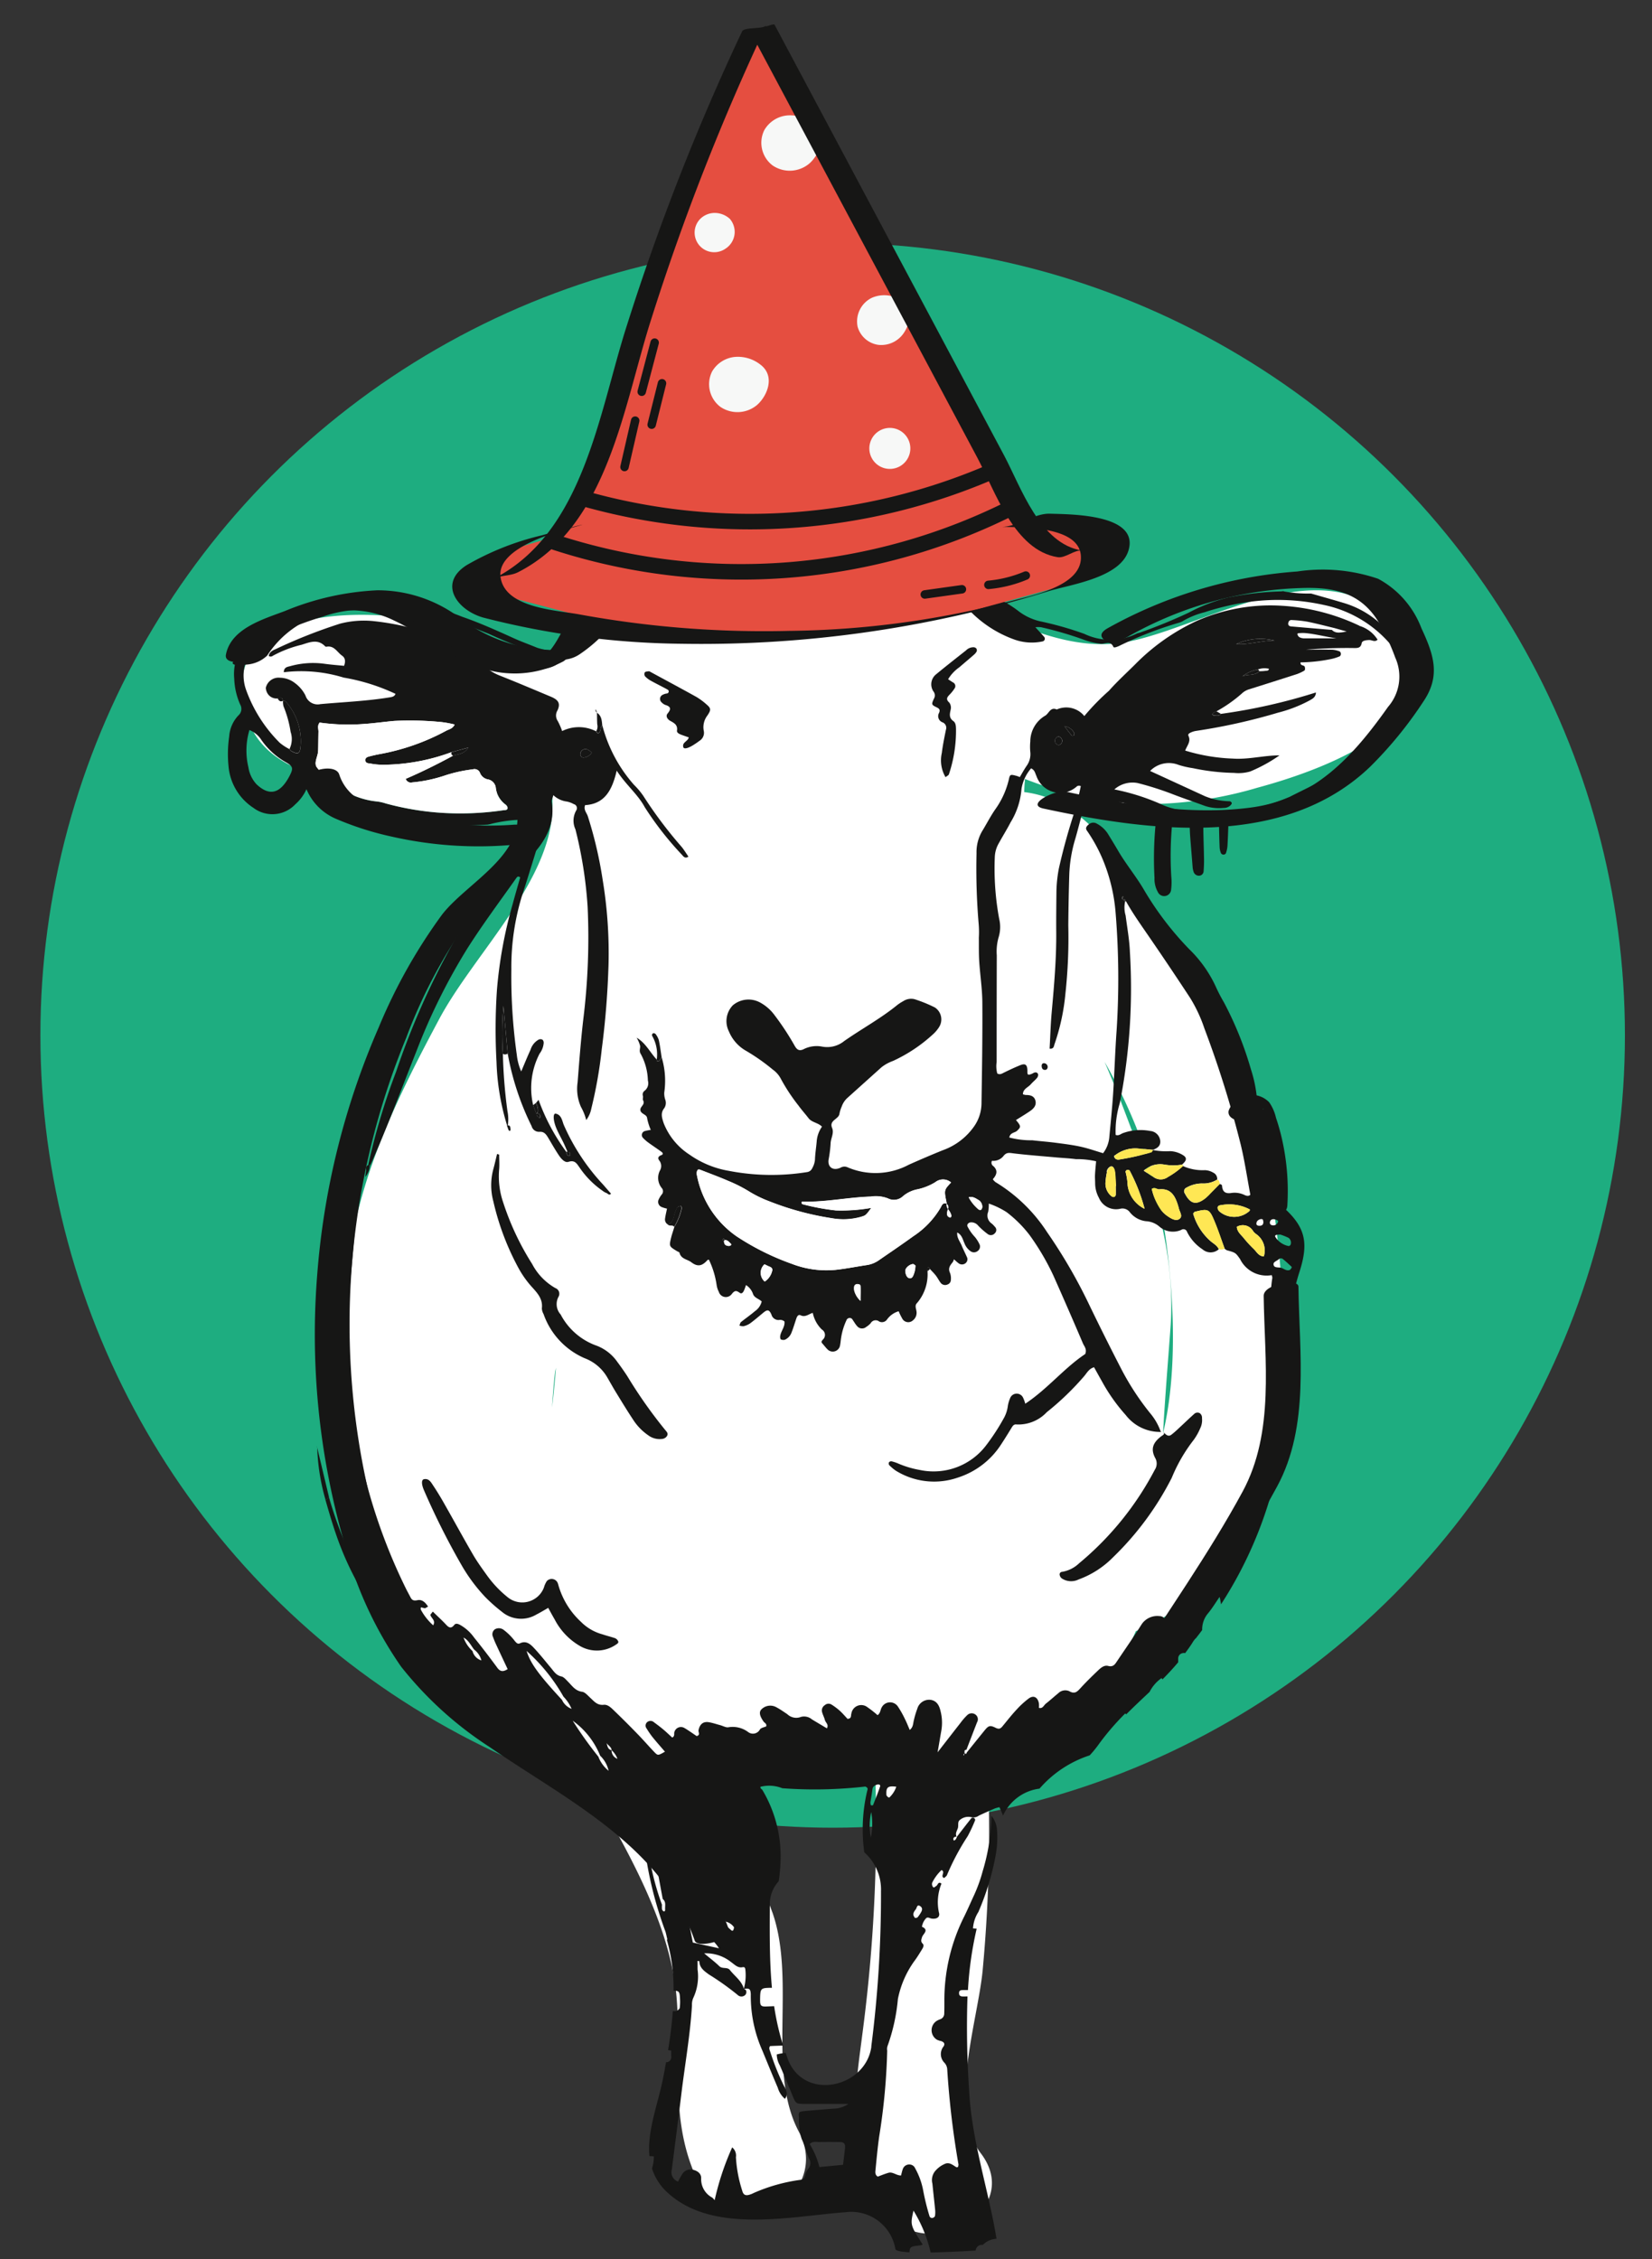 <svg width="98" height="134" viewBox="0 0 25.929 35.454" xmlns="http://www.w3.org/2000/svg"><rect x="0" y="0" width="25.929" height="35.454" fill="#333333" stroke="none"/><defs><clipPath id="a"><path data-name="Rectangle 30" fill="none" d="M0 0h71.551v131.989H0z"/></clipPath></defs><circle data-name="Ellipse 1" cx="13.069" cy="16.247" r="12.435" fill="#1ead80" style="stroke-width:.265"/><g data-name="Groupe 39"><g data-name="Groupe 38" clip-path="url(#a)" transform="matrix(.265 0 0 .265 3.544 .372)"><path data-name="Tracé 479" d="M47.332 44.726a29.7 29.7 0 0 0 4.514 1.347 23.439 23.439 0 0 0 9.264-.832c3.6-.973 12.3-3.91 8.258-9.356-4.021-5.423-11.829.227-16.5.8-3.817.469-8.049-1.993-11.27-3.987-2.25-1.392-4.585-4.273-7.538-3.95a4.61 4.61 0 0 0-.5.085 2.622 2.622 0 0 0-3.671-1.524 11.411 11.411 0 0 0-5.823 5.277c-.737 1.247-1.37 3.383-2.623 4.223-2.312 1.55-5.566-.327-7.773-1.025C9.949 34.6-.973 33.779 1.257 41.054c.786 2.567 3.547 3.515 5.931 3.808a68.949 68.949 0 0 0 12.2.635 3.574 3.574 0 0 0-.04.614c.148 4.481-4.617 8.913-6.7 12.819-2.306 4.312-4.479 8.685-5.259 13.556-.662 4.141-1.043 9.039-.211 13.173.782 3.883 3.52 7.393 6 10.38 6.17 7.424 14.494 7.126 23.272 6.564a3.565 3.565 0 0 0 3.424-.143c3.333-.053 7.163-.1 9.4-2.5a6.322 6.322 0 0 0 .656-.85 3.2 3.2 0 0 0 2.67-1.51 16.791 16.791 0 0 0 1.3-2.408c9.712-4.015 9.4-16.927 8.044-25.856-.793-5.234-3.385-10.053-5.976-14.6-2.022-3.552-4.257-8.7-8.679-9.233.005-.222.015-.44.039-.649v-.119M19.56 79.586c-.068.773-.144 1.56-.236 2.364.067-1.053.143-1.88.19-2.149.013-.072.033-.143.046-.215m35.585-10.558c.74 3.232 1.518 9.674.367 14.439.111-2.052.284-4.111.439-6.228.343-4.693-1.156-8.757-2.811-13.083q-.519-1.357-1.089-2.674a31.444 31.444 0 0 1 3.094 7.546" fill="#fff"/><path data-name="Tracé 480" d="M38.409 102.243a93.728 93.728 0 0 1-.654 16.408c-.465 3.708-1.229 7.644 1.2 10.824 2.574 3.365 8.371.045 5.761-3.367-1.963-2.566-.187-7.806.108-10.792a88.456 88.456 0 0 0 .254-13.073c-.212-4.273-6.885-4.3-6.672 0" fill="#fff"/><path data-name="Tracé 481" d="M20.593 102.646c2.43 4.23 5.742 9.372 6.116 14.359.3 3.983-.507 7.477 1.473 11.2 2.017 3.793 7.778.426 5.761-3.367-1.916-3.6-.168-8.883-1.546-12.928a73.259 73.259 0 0 0-6.043-12.631c-2.139-3.723-7.906-.366-5.761 3.367" fill="#fff"/><path data-name="Tracé 482" d="M70.66 38.606c-.013-.13-.028-.265-.047-.4a9.348 9.348 0 0 0-2.261-2.706 5.585 5.585 0 0 0-2.117-1.191c-.627-.189-1.26-.365-1.955-.565a8.164 8.164 0 0 1-1.589-.121c-.022-.005-.04-.014-.062-.019a1.153 1.153 0 0 1-.191.016 17.469 17.469 0 0 0-3.042.357 9.846 9.846 0 0 0-2.364.9 31.063 31.063 0 0 1-2.9 1.186 1.124 1.124 0 0 0-.168.048 3.549 3.549 0 0 1-3.112.023 19.613 19.613 0 0 0-2.6-.741 3.318 3.318 0 0 1-1.325-.626 6.345 6.345 0 0 0-1.195-.72 6.461 6.461 0 0 1-2.135-1.784 2.54 2.54 0 0 1-.346-.6c-.2-.454-.368-.921-.565-1.375a13.896 13.896 0 0 0-.457-.944 1.166 1.166 0 0 0-1.3-.673 2.366 2.366 0 0 1-.435.042.512.512 0 0 1-.442-.275 5.43 5.43 0 0 0 .514-1.463c.079-.528.278-1.1-.3-1.526-.161-.119-.016-.334-.061-.5a.292.292 0 0 0-.473-.164c-.306.2-.4.564-.666.794a.649.649 0 0 1-.056.157c-.032.046-.019.06-.008.064a.192.192 0 0 0-.044 0c-.023 0-.069-.06-.069-.092a1.6 1.6 0 0 1 .037-.247 1.55 1.55 0 0 1 .263-.818c.161-.311.331-.618.483-.933a2.94 2.94 0 0 0 .221-.569c.176-.714-.048-1.059-.761-1.185-.219-.039-.443-.054-.695-.084a2.283 2.283 0 0 1 .592-.8c.475-.519 1.035-.963 1.481-1.546.079-.477.146-.979-.28-1.313a1.167 1.167 0 0 0-1.043-.144 2.666 2.666 0 0 0-.564.4 2.177 2.177 0 0 1-.418.316 10.427 10.427 0 0 0-3.084 2.946c-.193.255-.377.518-.569.781-.583-.726-.85-.766-1.512-.218a11.156 11.156 0 0 0-1.633 1.589 24.764 24.764 0 0 0-3.959 6.379c-.071.183-.091.4-.342.511-.019-.265-.027-.517-.055-.767a.354.354 0 0 0-.491-.321 1.277 1.277 0 0 1-.508.094 1.054 1.054 0 0 0-.909.438c-.136.152-.265.312-.4.47a63.462 63.462 0 0 0-3.8 5.152c-.226.341-.456.679-.681 1.02a.493.493 0 0 1-.431.252 3.5 3.5 0 0 1-1.381-.153c-.458-.189-.925-.355-1.376-.559-1.009-.457-2.018-.913-3.065-1.276A14.11 14.11 0 0 0 8.811 34.1c-.613.025-1.227.024-1.841.025a7.064 7.064 0 0 0-2.387.492 14.736 14.736 0 0 0-2.645 1.35A2.95 2.95 0 0 0 .5 38.788a4.112 4.112 0 0 0 .352 1.529.512.512 0 0 1-.1.64 2.009 2.009 0 0 0-.552 1.26 7.219 7.219 0 0 0-.039 1.751 3.277 3.277 0 0 0 1.479 2.471 1.865 1.865 0 0 0 2.475-.211 2.651 2.651 0 0 0 .593-.754 3.037 3.037 0 0 1 .216-.381.3.3 0 0 1 .453-.078 1.978 1.978 0 0 1 .286.2 4.941 4.941 0 0 0 2 1.054 1.6 1.6 0 0 1 .545.268 3.339 3.339 0 0 0 1.453.572c.774.14 1.553.272 2.336.345a32.023 32.023 0 0 0 3.505-.023 1.7 1.7 0 0 0 .255-.058 8.937 8.937 0 0 1 1.382-.217c.466 0 .882-.259 1.413-.251a22.059 22.059 0 0 1-.757 2.458c-.089.266-.21.485-.569.3-.13-.066-.273.069-.383.157a7.15 7.15 0 0 0-1.152 1.2 27.614 27.614 0 0 0-2.163 3.295 45.292 45.292 0 0 0-3.441 7.748 39.141 39.141 0 0 0-1.653 5.53c.1-.074.111-.023.1.068 1-2.233 1.849-4.53 2.751-6.8a36.114 36.114 0 0 1 3.023-6.1c.908-1.431 1.922-2.787 2.9-4.171.04-.057.1-.137.228-.035-.145.512-.3 1.039-.442 1.568a26.2 26.2 0 0 0-.933 5.07 34.742 34.742 0 0 0-.027 4.293 14.161 14.161 0 0 0 .636 3.786l-.007-.045.039.022a2.455 2.455 0 0 0-.022-.863A30.473 30.473 0 0 1 16.411 61a18.857 18.857 0 0 1 .032-2.834c.089 1 .172 1.914.255 2.829a16.007 16.007 0 0 0 1.415 4.289.449.449 0 0 0 .459.336c.291-.024.409.165.531.368.209.35.409.706.637 1.043.13.192.346.435.553.368.4-.13.505.128.673.355a5.239 5.239 0 0 0 1.348 1.357.893.893 0 0 0 .223.131c.086.022.16.176.279.041-.157-.179-.311-.353-.462-.53a12.54 12.54 0 0 1-2.341-3.553c-.094-.242-.135-.586-.47-.654-.164-.034-.171.367.035.861.122.295.284.573.423.861.087.181.164.368.246.552.16-.018.155.087.14.194 0 .016-.034.042-.047.039a.2.2 0 0 1-.158-.226 12.125 12.125 0 0 1-1.657-3.1l-.161.194a.791.791 0 0 1 .1.627c.156-.009.163.1.16.209 0 .017-.026.034-.039.05-.056-.051-.114-.1-.165-.156-.015-.017-.009-.052-.013-.079-.066-.174-.132-.349-.2-.523a4.416 4.416 0 0 1 .379-3.059 1.2 1.2 0 0 0 .243-.646c-.006-.091-.032-.173-.123-.2a.277.277 0 0 0-.17.013 1.029 1.029 0 0 0-.485.6c-.19.412-.36.834-.554 1.289a3.319 3.319 0 0 1-.261-.981 33.317 33.317 0 0 1-.323-5.069 14.429 14.429 0 0 1 .644-4.4c.416-1.273.8-2.557 1.194-3.835.213-.686.429-1.372.65-2.076a1.423 1.423 0 0 0 .807.379 1.423 1.423 0 0 1 .406.153.243.243 0 0 1 .154.351 1.219 1.219 0 0 0-.06 1.14 25.2 25.2 0 0 1 .722 4.581 39.421 39.421 0 0 1-.254 6.65c-.146 1.248-.24 2.5-.339 3.754a2.641 2.641 0 0 0 .2 1.456 3.108 3.108 0 0 1 .31.777 1.639 1.639 0 0 0 .3-.673 26.306 26.306 0 0 0 .621-3.533c.218-1.652.348-3.312.4-4.978a26.661 26.661 0 0 0-.35-5.064 24.288 24.288 0 0 0-.877-3.747c-.067-.205-.263-.38-.16-.656 1.153-.069 1.6-.872 1.872-2.042.553.852 1.247 1.393 1.663 2.167a18.884 18.884 0 0 0 2.208 2.823c.082.1.191.236.377.1-.134-.193-.255-.393-.4-.573a25.3 25.3 0 0 1-2.262-3.007 4.341 4.341 0 0 0-.562-.67 8.592 8.592 0 0 1-1.874-3.515c-.116.1-.089.252-.146.369-.065.134-.159.111-.22-.021a2.233 2.233 0 0 0-2.016-.017 4.109 4.109 0 0 0-.259-.593.579.579 0 0 1-.012-.639c.183-.408.049-.618-.4-.805-1.021-.427-2.04-.861-3.069-1.267a2.94 2.94 0 0 1-.874-.552 9.347 9.347 0 0 0-2.479-1.633 14.8 14.8 0 0 0-3.971-1.01 5.606 5.606 0 0 0-2.087.138 30.5 30.5 0 0 0-3.816 1.508c-.177.072-.374.171-.41.405a.2.2 0 0 0 .243-.011 6.951 6.951 0 0 1 1.708-.653c.469-.146.95-.361 1.384.089a.1.1 0 0 0 .081.029c.462-.091.636.329.929.531.177.122.22.325.115.6-.39-.04-.8-.069-1.2-.127a5.007 5.007 0 0 0-2 .149c-.143.037-.365.055-.368.358a8.55 8.55 0 0 1 3.545.316 11.845 11.845 0 0 1 3.071.963c-.06.165-.209.185-.35.208-1.358.222-2.733.277-4.1.4a.757.757 0 0 1-.883-.509 2.038 2.038 0 0 0-.617-.732 1.486 1.486 0 0 0-.889-.322.776.776 0 0 0-.844.6.72.72 0 0 0 .1.328.623.623 0 0 0 .593.3c.147-.039.3-.1.326.144.054.011.133 0 .159.035a3.556 3.556 0 0 1 .874 2.745c-.048.355-.164.4-.534.2a.518.518 0 0 1-.114-.123 3.02 3.02 0 0 1-.58-.379 8.442 8.442 0 0 1-2-3.155 2.53 2.53 0 0 1 1.211-3.065c.443-.22.867-.479 1.308-.705a8.01 8.01 0 0 1 2.642-.87 21.628 21.628 0 0 1 4.287-.041 9.7 9.7 0 0 1 2.658.5c.766.279 1.521.587 2.279.887a30.322 30.322 0 0 0 3.744 1.441 1.883 1.883 0 0 0 1.661-.248 8.565 8.565 0 0 0 1.279-1.062c.5-.529 1-1.063 1.5-1.594.1-.1.183-.25.355-.16.341.178.474-.058.606-.292.038-.067.081-.163-.031-.212a.178.178 0 0 0-.221.076c-.047.059-.072.165-.181.132-.2-.06-.172-.291-.3-.408-.128-.117-.012-.209.05-.292a35.3 35.3 0 0 1 .744-.975c.08-.1.142-.265.345-.174a5.771 5.771 0 0 0 .038.693 5 5 0 0 0 .209.846.988.988 0 0 0 .428.539.4.4 0 0 0 .478-.065c.162-.235-.022-.616.164-.737s.51-.078.672-.321a7.108 7.108 0 0 0 .455-.746c.432-.86.847-1.728 1.273-2.591a16.632 16.632 0 0 1 1.183-2.045c.179-.261.338-.546.685-.624.127.172.048.344.008.5a3.334 3.334 0 0 0-.132.951.952.952 0 0 0 .183.573.679.679 0 0 0 .7.243c.207-.052.312-.223.331-.549.009-.146-.009-.294.012-.438a3.531 3.531 0 0 1 .629-1.512 2.185 2.185 0 0 0 .134.413.3.3 0 0 0 .508.029 3.892 3.892 0 0 0 .218-.377c.28-.512.545-1.033.843-1.534a2.448 2.448 0 0 1 .588-.833c.027.257.229.32.36.455.15.154.167.428.273.634a.631.631 0 0 0 .959.269 3.32 3.32 0 0 0 .886-.7c-.007-.118.037-.215.162-.183.053.013.067.131-.012.191a17.94 17.94 0 0 0-1.069 2.767 6.091 6.091 0 0 0-.279 2.072.872.872 0 0 0 .616.772c.29.122.508-.048.717-.2a1.806 1.806 0 0 0 .479-.619c.209-.385.421-.768.629-1.152.069-.126.115-.27.273-.314.023.009.06.015.061.024.035.508.077 1.008.7 1.171a.17.17 0 0 1 .1.131c-.034.475.2.988-.242 1.407a4.9 4.9 0 0 0-.534.69.4.4 0 0 0-.1.232c.048.549.552 1.281 1.268 1.174.315-.048.519-.434.3-.652a1 1 0 0 1-.225-1.169 1.843 1.843 0 0 0 .039-.523c.012-.379.022-.759.025-1.139 0-.118.086-.146.162-.158.037-.006.116.061.125.106a6.022 6.022 0 0 1 .3 2.065 5.278 5.278 0 0 0-.035.785.228.228 0 0 0 .212.233.319.319 0 0 0 .228-.1 2.094 2.094 0 0 0 .424-1.129.182.182 0 0 1 .1-.12.171.171 0 0 1 .147.033.732.732 0 0 1 .229.919 2.583 2.583 0 0 0-.314 1.333c.512-.21.539-.782.935-1.068a18.378 18.378 0 0 0 1.345 1.66 6.929 6.929 0 0 0 2.757 1.805 3.065 3.065 0 0 0 1.638.1.165.165 0 0 0 .1-.263c-.155-.18-.32-.353-.526-.578a1.651 1.651 0 0 1 .334 0 21.1 21.1 0 0 1 2.515.733 4.222 4.222 0 0 0 1.016.246c.257.032.571-.22.756.184.035.077.207 0 .318-.043a22.328 22.328 0 0 1 3.549-1.381 1.021 1.021 0 0 0 .319-.145 4.87 4.87 0 0 1 1.214-.48 15.174 15.174 0 0 1 2.722-.625 12.6 12.6 0 0 1 4.344.193 7.094 7.094 0 0 1 3.806 2.174 12.008 12.008 0 0 1 1.179 1.521 1.466 1.466 0 0 1 .132 1.419c-.066.162-.135.323-.209.481a9.773 9.773 0 0 1-4.1 4.309c-.931.538-1.913.989-2.871 1.479l.3.147a16.825 16.825 0 0 1 2.524-.978 1.646 1.646 0 0 0 .475-.219 8.33 8.33 0 0 0 2.906-2.609l1.2-1.832a2.685 2.685 0 0 0 .334-.578 11.028 11.028 0 0 0-.061-1.125M21 43.208a.307.307 0 0 1 .472-.2.969.969 0 0 1 .2.159.622.622 0 0 1-.509.292.2.2 0 0 1-.16-.253m-2.85 2.773c.14-.121.305-.084.532-.038a.7.7 0 0 1-.461.257.151.151 0 0 1-.124-.077.17.17 0 0 1 .053-.142m-12.682-2.92c.011-.38.01-.76.02-1.139 0-.17-.079-.348.068-.535a12.175 12.175 0 0 0 2.585.085c.612-.039 1.22-.127 1.831-.182a18.888 18.888 0 0 1 2.8.068 5.88 5.88 0 0 1 .78.145c-.109.248-.329.275-.5.368a13.212 13.212 0 0 1-3.942 1.383c-.2.037-.4.083-.595.134-.11.029-.239.064-.248.2-.013.21.165.208.3.226a4.082 4.082 0 0 0 .783.072 11.94 11.94 0 0 0 4.026-.75l.984-.268c-.259.406-.612.383-.908.481a34.01 34.01 0 0 1-2.8 1.37.317.317 0 0 0 .383.211 8.481 8.481 0 0 0 1.881-.39 8.4 8.4 0 0 1 1.705-.383.347.347 0 0 1 .428.206.627.627 0 0 0 .449.384.574.574 0 0 1 .491.539 1.438 1.438 0 0 0 .571.952c.059.05.13.136.126.2-.011.159-.162.126-.268.143a17.458 17.458 0 0 1-3.674.148 16.585 16.585 0 0 1-3.275-.552 2.71 2.71 0 0 0-.509-.116 4.74 4.74 0 0 1-2.926-1.4 2.777 2.777 0 0 1-.67-.659c-.145-.284.094-.619.1-.939M1.4 41.827a1.516 1.516 0 0 1 .711.593 4.4 4.4 0 0 0 1.474 1.329c.4.23.417.357.2.779a3.216 3.216 0 0 1-.273.445c-.5.674-1.062.662-1.691.068a1.89 1.89 0 0 1-.482-1.007 4.243 4.243 0 0 1 .061-2.207m36.661-14.588c-.114-.15.053-.254.065-.383a.337.337 0 0 1 .184-.27.539.539 0 0 1-.249.653m2.945 2c-.067-.071-.1-.145-.034-.219a.209.209 0 0 1 .154-.062.784.784 0 0 1 .618.275 2.214 2.214 0 0 1 .513 1.345c-.417-.447-.832-.9-1.251-1.339" fill="#161615"/><path data-name="Tracé 483" d="M39.638 29.265c-.066-.046-.152-.08-.19-.142a.705.705 0 0 1-.048-.23c.038-.057.059-.126.1-.139a.158.158 0 0 1 .141.052.451.451 0 0 1 .074.233.77.77 0 0 1-.075.226" fill="#161615"/><path data-name="Tracé 484" d="M67.137 35.648a12.383 12.383 0 0 0-5.156-1.2 10.828 10.828 0 0 0-4.507.934 12.481 12.481 0 0 0-3.564 2.506c-.534.537-1.1 1.043-1.6 1.612a13.6 13.6 0 0 0-1.461 1.5 1.376 1.376 0 0 0-1.632-.389c-.383-.175-.465.25-.695.372a1.78 1.78 0 0 0-.873 1.531 3.139 3.139 0 0 0 0 .613 1.183 1.183 0 0 1-.219.825c-.146.215-.273.443-.4.661-.081-.03-.132-.053-.185-.068-.38-.1-.4-.107-.474.243a5 5 0 0 1-.8 1.742c-.267.385-.481.8-.721 1.2a2.467 2.467 0 0 0-.386 1.4 38.818 38.818 0 0 0 .129 4.2 5.607 5.607 0 0 1 .009.789c.005.467-.007.935.022 1.4.051.817.18 1.632.185 2.448.013 1.989-.019 3.978-.05 5.967a2.417 2.417 0 0 1-.4 1.31 3.834 3.834 0 0 1-1.9 1.47 63.41 63.41 0 0 0-2.009.857 4.187 4.187 0 0 1-3.632.147.445.445 0 0 0-.406.027c-.437.2-.763-.02-.713-.455a7.818 7.818 0 0 0 .122-.955c0-.323.222-.625.089-.944-.193-.465.4-.508.437-.847a1.928 1.928 0 0 1 .131-.416 1.251 1.251 0 0 1 .332-.509l2.022-1.818a2.431 2.431 0 0 1 .686-.378 9.114 9.114 0 0 0 2.329-1.542 2.046 2.046 0 0 0 .4-.463.847.847 0 0 0-.249-1.161 8.283 8.283 0 0 0-1.21-.491.853.853 0 0 0-.671.122 2.582 2.582 0 0 0-.435.295c-.962.767-2.044 1.356-3.05 2.059a1.6 1.6 0 0 1-1.318.332 1.705 1.705 0 0 0-1.107.163c-.247.111-.38.016-.5-.188a15.934 15.934 0 0 0-1.2-1.83 2.609 2.609 0 0 0-.847-.748 1.438 1.438 0 0 0-1.631.159 1.351 1.351 0 0 0-.231 1.544 2.353 2.353 0 0 0 .954 1.114 11.678 11.678 0 0 1 1.648 1.15 1.54 1.54 0 0 1 .46.516 10.875 10.875 0 0 0 1.058 1.61c.188.26.405.5.6.753.195.253.57.263.793.5a1.738 1.738 0 0 0-.315.9c-.032.349-.088.7-.1 1.047a1.206 1.206 0 0 1-.153.494.4.4 0 0 1-.325.25 13.33 13.33 0 0 1-4.625-.076 5.7 5.7 0 0 1-2.325-.958 3.935 3.935 0 0 1-1.531-1.86c-.1-.307-.209-.6.037-.9a.571.571 0 0 0 .054-.5 1.129 1.129 0 0 1-.058-.424 4.805 4.805 0 0 0-.155-2.082 1.046 1.046 0 0 1-.144.205c-.088.079-.142.038-.147-.074-.4-.417-.642-.971-1.192-1.293a1.769 1.769 0 0 1 .208.49c.014.157-.078.3.039.476A3.505 3.505 0 0 1 25 62.586a.562.562 0 0 1-.2.607.271.271 0 0 0-.094.307c.02.081-.026.188.01.254.133.247-.153.356-.161.544-.012.278.385.27.4.519a3.362 3.362 0 0 0 .216.691 2.57 2.57 0 0 0-.332.063.244.244 0 0 0-.138.4 2.327 2.327 0 0 0 .324.287c.259.188.527.363.785.552.068.049.116.146-.006.189-.174.062-.247.163-.133.318a.521.521 0 0 1 .06.564.949.949 0 0 0 .086 1.064.288.288 0 0 1 0 .392 1.373 1.373 0 0 0-.18.294.33.33 0 0 0 .167.439 1.768 1.768 0 0 0 .328.1c-.041.2-.091.4-.117.6a.338.338 0 0 0 .2.354.748.748 0 0 0 .331-.475 2.174 2.174 0 0 1 .2-.557c.025-.051.138-.06.21-.088.018.048.062.1.051.143a3.481 3.481 0 0 1-.438 1.1c-.066.221-.145.441-.2.667-.116.491-.11.492.371.783.045.027.123.046.131.081.089.38.461.384.7.566.415.32.678.182.962-.131.016-.018.055-.015.08-.021a5.113 5.113 0 0 1 .457 1.492 1.321 1.321 0 0 0 .132.415.433.433 0 0 0 .769.122c.179-.219.269-.208.461-.07.129.093.208-.024.258-.131.05-.107.081-.214.121-.324a1.014 1.014 0 0 1 .424.552c.1.223.356.266.505.42a.978.978 0 0 1-.4.574c-.263.228-.554.424-.824.644-.053.044-.064.137-.095.208a.637.637 0 0 0 .248.038 1.164 1.164 0 0 0 .391-.172c.257-.19.5-.4.743-.6.264-.226.375-.234.515.084a.433.433 0 0 0 .446.321.382.382 0 0 1 .325.087c.042.335-.235.586-.257.907 0 .053.015.143.047.156a.35.35 0 0 0 .235.018.748.748 0 0 0 .4-.444c.108-.269.187-.55.282-.825.04-.116.118-.242.245-.18.288.141.488-.079.725-.141a1.9 1.9 0 0 0 .539.987.371.371 0 0 1 .054.6c-.049.059-.117.126-.034.216.116.126.216.268.341.384a.436.436 0 0 0 .7-.2c.045-.167.05-.346.079-.518a3.833 3.833 0 0 1 .338-1.08.208.208 0 0 1 .3-.041c.106.138.187.3.3.425a.377.377 0 0 0 .544.061 1.136 1.136 0 0 0 .267-.222.339.339 0 0 1 .508-.1.363.363 0 0 0 .465-.126 1.305 1.305 0 0 1 .685-.483 3.844 3.844 0 0 0 .235.472.406.406 0 0 0 .61.068.566.566 0 0 0 .21-.541c-.021-.165-.119-.341.04-.492a2.617 2.617 0 0 0 .615-1.857c-.005-.074-.042-.18-.007-.216.076-.08.119.018.159.076.117.127.242.247.346.383.104.136.183.3.289.435a.335.335 0 0 0 .4.087.29.29 0 0 0 .195-.268.913.913 0 0 0-.053-.424c-.125-.266.006-.438.159-.623a.609.609 0 0 0 .076-.178c.091.079.175.162.268.231a.331.331 0 0 0 .407.011.3.3 0 0 0 .084-.393c-.094-.213-.2-.419-.29-.636-.1-.257-.309-.482-.273-.8.275.14.324.41.427.638a1.018 1.018 0 0 0 .367.477.347.347 0 0 0 .41-.012.323.323 0 0 0 .122-.389 2.13 2.13 0 0 0-.273-.439 2.634 2.634 0 0 1-.45-.642c-.038-.1.058-.216.179-.23a.519.519 0 0 1 .459.193 4.221 4.221 0 0 0 .588.515.306.306 0 0 0 .4-.068.257.257 0 0 0-.005-.384 1.158 1.158 0 0 0-.183-.187.571.571 0 0 1-.208-.695 2.545 2.545 0 0 0 .036-.488 4.858 4.858 0 0 1 1.052.506 7.189 7.189 0 0 1 1.359 1.352 14.632 14.632 0 0 1 1.417 2.411q.891 2 1.747 4.009c.075.176.25.337.137.631-1.243.825-2.223 2.061-3.552 2.943a2.088 2.088 0 0 0-.123-.343.417.417 0 0 0-.763-.01 1.948 1.948 0 0 0-.148.5 1.979 1.979 0 0 1-.253.74 12.919 12.919 0 0 1-1 1.537 3.907 3.907 0 0 1-3.955 1.5 5.745 5.745 0 0 1-1.253-.369 2.385 2.385 0 0 0-.412-.141.177.177 0 0 0-.153.041.16.16 0 0 0 .044.222 2.508 2.508 0 0 0 .334.279 4.3 4.3 0 0 0 3.7.415 4.773 4.773 0 0 0 2.531-1.929c.225-.341.44-.689.652-1.038.065-.108.141-.195.27-.176a2.307 2.307 0 0 0 1.805-.728 16.415 16.415 0 0 0 2.205-2.122c.168-.193.285-.45.595-.537.152.274.305.553.462.829a10.561 10.561 0 0 0 1.412 2 2.56 2.56 0 0 0 2.11 1 .122.122 0 0 1-.053-.06 3.49 3.49 0 0 0-.614-1.053 15.56 15.56 0 0 1-1.719-2.639q-.963-1.866-1.877-3.758a30.915 30.915 0 0 0-2.5-4.313 9.528 9.528 0 0 0-3.059-2.969.782.782 0 0 1-.16-.172c.232-.262.318-.51.035-.774a.237.237 0 0 1-.084-.318.768.768 0 0 0 .684-.286c.183-.241.376-.178.618-.15.841.1 1.686.163 2.53.239.378.034.759.049 1.135.1a5.062 5.062 0 0 1 1.2.126c-.023.278-.052.539-.065.8-.009.174.009.35.008.526a1.806 1.806 0 0 0 .224.839 1.1 1.1 0 0 0 1.286.642.543.543 0 0 1 .532.193 1.424 1.424 0 0 0 .967.549 1.312 1.312 0 0 1 .781.306 1.222 1.222 0 0 0 1.308.21.225.225 0 0 1 .346.115 2.619 2.619 0 0 0 .919 1.037.723.723 0 0 0 .96-.008c-.1-.228-.316-.331-.488-.48a3.423 3.423 0 0 1-1.034-1.635c.054-.057.07-.09.092-.1.8-.2.865-.178 1.172.556.222.531.4 1.08.6 1.621a.526.526 0 0 0 .142.1c.508.142.509.141.777.521a1.752 1.752 0 0 0 1.873.951.465.465 0 0 1 .037.169 6.973 6.973 0 0 0 .032 2.406 21.121 21.121 0 0 1-.235 6.931c-.124.071-.179-.29-.3.006a1.782 1.782 0 0 0-.13.858 4.968 4.968 0 0 1-.5 2.457q-1.145 2.8-2.551 5.468a4.184 4.184 0 0 1-.808 1.136c-.147.137-.34.277-.344.491-.011.544-.378.882-.667 1.3a72.255 72.255 0 0 0-.182-.456l-.692.667-.143.276c-.055.085-.113.169-.165.256a.122.122 0 0 0 .021.172c-.4-.1-.4-.122-.228-.447a1.443 1.443 0 0 1 .154-.2l.207-.268a5.729 5.729 0 0 0 .215-.567.374.374 0 0 0-.368-.463 1.113 1.113 0 0 0-1.047.471c-.464.738-.965 1.454-1.452 2.178-.128.19-.228.384-.545.3-.232-.061-.442.122-.609.283-.357.342-.712.687-1.043 1.053-.2.216-.342.339-.65.159a.589.589 0 0 0-.651.126c-.246.2-.483.418-.735.615-.123.1-.183.309-.408.248a1.492 1.492 0 0 0 0-.259c-.064-.374-.32-.508-.608-.293a5.132 5.132 0 0 0-.706.645c-.3.32-.567.663-.845 1-.121.146-.208.185-.42.081-.337-.167-.42-.108-.659.186-.348.428-.692.858-1.038 1.287-.016.1-.068.081-.127.04l-.046.134c-.073-.073.044-.087.042-.138.013-.081-.043-.2.113-.2.209-.541.417-1.084.628-1.626a.347.347 0 0 0-.1-.465.374.374 0 0 0-.484.043 3.538 3.538 0 0 0-.4.461c-.412.525-.82 1.053-1.352 1.737.1-.56.156-.922.222-1.282a2.766 2.766 0 0 0-.04-1.132c-.073-.319-.2-.624-.578-.691a.727.727 0 0 0-.807.529 5 5 0 0 0-.2.668c-.053.192-.03.413-.246.582-.095-.217-.176-.428-.277-.629a5.781 5.781 0 0 0-.428-.761.557.557 0 0 0-.949.045c-.091.144-.072.347-.253.47a6.533 6.533 0 0 0-.6-.471.591.591 0 0 0-.948.368c-.043.12.028.309-.23.322-.143-.152-.294-.33-.466-.486a3.462 3.462 0 0 0-.487-.363.334.334 0 0 0-.4.044.362.362 0 0 0-.16.378c.036.168.128.323.17.489.042.166.248.274.121.5l-.881-.526a.717.717 0 0 0-.656-.151.762.762 0 0 1-.808-.162c-.219-.144-.435-.3-.666-.42a.734.734 0 0 0-.88.15c-.137.157-.089.382.141.708.06.084.2.122.155.285-.121.055-.3.079-.369.178a.469.469 0 0 1-.7.157 1.529 1.529 0 0 0-1.153-.286c-.148.037-.334-.076-.5-.121-.226-.059-.448-.138-.677-.175-.335-.053-.535.117-.609.472-.025.116.129.285-.11.349-.236-.157-.471-.329-.722-.476a.4.4 0 0 0-.585.2c-.062.107.042.278-.142.363-.175-.159-.342-.321-.52-.471-.178-.15-.365-.29-.553-.428a.306.306 0 0 0-.4-.022.274.274 0 0 0-.039.391 5.15 5.15 0 0 0 .343.5c.239.295.492.579.739.867-.414.236-.42.242-.642.009-.323-.338-.629-.693-.955-1.028a54.78 54.78 0 0 0-1.364-1.363c-.188-.18-.4-.421-.662-.394-.391.041-.57-.205-.8-.414-.15-.137-.31-.335-.485-.358-.4-.053-.585-.348-.827-.591-.122-.122-.253-.286-.4-.317-.3-.062-.429-.276-.594-.477-.335-.4-.663-.818-1.021-1.2-.216-.232-.466-.462-.839-.284-.137.066-.218-.041-.293-.123a3.361 3.361 0 0 0-.679-.679.469.469 0 0 0-.5-.035.361.361 0 0 0-.12.465 4.8 4.8 0 0 0 .2.482c.22.475.444.949.665 1.419-.244.152-.427.171-.608-.075-.45-.612-.91-1.216-1.388-1.807a2.533 2.533 0 0 0-.845-.751c-.116-.055-.236-.091-.319.012-.159.2-.285.2-.462.013-.257-.277-.539-.531-.81-.8l-.147.186c.035.2.337.326.169.627a3.353 3.353 0 0 1-.73-.924c-.021-.034 0-.1 0-.143l.244.059.182-.1c-.147-.231-.345-.438-.624-.381-.216.044-.325.013-.417-.17-.092-.183-.194-.36-.283-.543a33.415 33.415 0 0 1-3.424-14.455c-.021-2.405.247-4.787.451-7.175.064-.747.113-1.5.175-2.329a3.3 3.3 0 0 0-.245.458c-.294.916-.629 1.823-.855 2.757a26.884 26.884 0 0 0-.695 4.412 31.4 31.4 0 0 0 .175 6.389 33.266 33.266 0 0 0 1.551 6.462c.123.358.4.708.038 1.109-.093.1.124.326.024.5a.574.574 0 0 1-.2.161c-.107.066-.169-.033-.2-.1a23.633 23.633 0 0 1-1.35-3.6c-.038.1-.091.17-.214.13.28.98.566 1.958.942 2.91 1.507 3.819 4.188 6.713 7.2 9.385 1.587.6 2.554 1.855 3.857 3.157.676.676 1.325 1.28 1.907 1.918.038-.218.075-.436.109-.655.038-.241.179-.313.361-.184a10.158 10.158 0 0 1 1.934 1.489 1.722 1.722 0 0 0 .616.482 13.96 13.96 0 0 1 1.56.954.663.663 0 0 1 .364.56 22.534 22.534 0 0 0 1.3 5.594c.043.136.068.278.117.484h-.034a10.4 10.4 0 0 1 .4 3.026c.331 0 .368.066.383.494a2.931 2.931 0 0 1-.016.522c-.01.065-.1.13-.161.172a.392.392 0 0 1-.171.02h-.078a26.141 26.141 0 0 1-.281 2.311 1.212 1.212 0 0 1 .184.034v.344a.3.3 0 0 1-.306.342c-.051.287-.1.571-.155.847-.291 1.536-.976 3.206-.827 4.709.087.005.174.008.261.018a2.411 2.411 0 0 1-.11.717 3.258 3.258 0 0 0 .9 1.407c2.683 2.508 7.384 1.41 10.567 1.181a2.649 2.649 0 0 1 2.948 2.174c.015.113.341.172.834.2.021-.326.083-.35.545-.4a1.449 1.449 0 0 0 .171-.028.225.225 0 0 0 .062-.04c-.732-1.146-.732-1.146-.539-2a8.284 8.284 0 0 1 1.016 2.481 76.24 76.24 0 0 0 2.653-.116.248.248 0 0 0 .015-.028.369.369 0 0 1 .422-.306 1.178 1.178 0 0 1 .551-.322c.085-.023.172-.032.259-.049-.48-2.925-1.458-5.744-1.618-8.738a55.4 55.4 0 0 1-.1-5.608l-.21.006c-.148 0-.3-.005-.289-.214 0-.165.135-.166.246-.167h.281a21.129 21.129 0 0 1 .516-3.632c-.073-.009-.144-.013-.218-.022a2.043 2.043 0 0 1 .32-.971 15.439 15.439 0 0 0 1.035-3.426 5.83 5.83 0 0 0 .07-1.4 1.456 1.456 0 0 0-.333-.867 11.873 11.873 0 0 1-.515 3.268 8.982 8.982 0 0 1-.535 1.477c-.186.4-.358.8-.55 1.192a11.027 11.027 0 0 0-1.187 5.065c0 .234 0 .468-.008.7a.352.352 0 0 1-.227.34 1.066 1.066 0 0 0-.236.112.657.657 0 0 0 .025 1.1.977.977 0 0 0 .246.083c.163.053.26.154.152.318a.726.726 0 0 0 .046.962.615.615 0 0 1 .171.389 51.651 51.651 0 0 0 .667 5.641.463.463 0 0 1-.033.154c-.029 0-.066.021-.086.01-.2-.113-.372-.29-.628-.224a1.538 1.538 0 0 0-.577.385.842.842 0 0 0-.221.808c.051.522.113 1.044.164 1.567a1.439 1.439 0 0 1-.011.347c-.006.04-.063.087-.107.106a.158.158 0 0 1-.216-.088 14.052 14.052 0 0 1-.376-1.527 4.3 4.3 0 0 0-.473-1.307.372.372 0 0 0-.338-.231.4.4 0 0 0-.4.283c-.039.106-.063.218-.1.367-.27.009-.488-.232-.745-.158-.22.062-.432.153-.635.226-.168-.109-.147-.261-.133-.4.067-.668.126-1.337.222-2a37.419 37.419 0 0 0 .471-5.056.62.62 0 0 1 .013-.26 11.126 11.126 0 0 0 .62-2.8 5.757 5.757 0 0 1 .958-2.225c.177-.232.327-.484.48-.732.059-.1.128-.224.03-.322-.129-.13-.083-.237-.038-.384.059-.2.44-.42-.005-.618a.914.914 0 0 1 .2-.45c.117-.176.246-.049.379-.032.317.04.506-.1.426-.362a2.914 2.914 0 0 1 .151-1.709c-.2-.158-.211.09-.313.142-.067.033-.131.144-.2.041a.281.281 0 0 1-.036-.24 2.631 2.631 0 0 1 .552-.747c.258.113-.108.383.16.471.057-.06.141-.109.166-.18a14.337 14.337 0 0 1 1.226-2.3 9.135 9.135 0 0 0 .44-.946c.013-.03-.032-.112-.07-.131a.167.167 0 0 0-.154.014c-.29.362-.572.73-.856 1.1a.643.643 0 0 1-.061.144c-.028.037-.1.088-.112.08a.124.124 0 0 1 .009-.19c.029-.032.093-.032.141-.046-.087-.185.026-.339.079-.5.053-.161-.037-.375.126-.489a.777.777 0 0 1 .65-.164.532.532 0 0 0 .465-.085c.315-.15.635-.289.954-.428a2.279 2.279 0 0 1 .264-.072 3.956 3.956 0 0 1 .215.5 2.751 2.751 0 0 1 2.162-1.6 6.666 6.666 0 0 1 2.973-1.971 6.535 6.535 0 0 0 .568-.7 15.349 15.349 0 0 1 1.53-1.775.213.213 0 0 1 .066.046c.451-.453.917-.89 1.383-1.328a2.22 2.22 0 0 1 .708-.817.365.365 0 0 1 .052.078q.489-.487.933-1.014v-.238a.321.321 0 0 1 .267-.305.333.333 0 0 1 .147 0c.157-.214.316-.427.455-.658a1.155 1.155 0 0 1 .215-.26c.014-.019.022-.038.037-.056.106-.127.2-.263.3-.392a1.464 1.464 0 0 1 .332-.972c.259-.307.466-.658.7-.99a4.152 4.152 0 0 1 .085.437 24.158 24.158 0 0 0 3.881-12.332c.134-2.793-.024-4.9.764-7.352.521-1.621.393-2.553-.79-3.673a4.084 4.084 0 0 1-1.612-3.531 1.234 1.234 0 0 1 .087-.493 8.4 8.4 0 0 1-.176-1.62 7.806 7.806 0 0 0-.383-2.677 20.549 20.549 0 0 0-1.6-3.97 9.679 9.679 0 0 1-.483-.932 7.385 7.385 0 0 0-1.561-2.205 18.587 18.587 0 0 1-2.657-3.468c-.476-.832-1.107-1.576-1.589-2.412-.175-.3-.358-.6-.543-.9a1.725 1.725 0 0 0-.687-.66.4.4 0 0 0-.485.04c-.119.1-.22.206-.113.363a9.289 9.289 0 0 1 .929 1.683 10.327 10.327 0 0 1 .777 3.223 47.922 47.922 0 0 1 .057 6.925c-.091 1.254-.127 2.511-.208 3.766-.055.846-.144 1.689-.222 2.533a1.824 1.824 0 0 1-.371.978c-.447-.132-.882-.287-1.329-.385-.484-.106-.978-.167-1.47-.231-.463-.061-.93-.094-1.394-.149a5.039 5.039 0 0 1-1.363-.164c.055-.3.321-.269.462-.4.235-.225.244-.268-.066-.634.272-.172.548-.336.812-.516.226-.153.423-.348.335-.651-.078-.268-.313-.318-.563-.316a.773.773 0 0 1-.172-.043c0-.317.3-.4.467-.593.114-.133.256-.241.367-.376a.277.277 0 0 0 .059-.232c-.059-.122-.178-.116-.292-.047a.887.887 0 0 1-.161.069c-.161.057-.178-.015-.175-.163.007-.4-.109-.505-.417-.383-.324.129-.64.28-.954.432-.132.065-.252.155-.414.061a1.653 1.653 0 0 1-.037-.678q0-3.159.008-6.317a3.07 3.07 0 0 1 .1-1.041 2.082 2.082 0 0 0 .041-1.128 16.3 16.3 0 0 1-.258-3.663 1.745 1.745 0 0 1 .247-.825c.225-.41.475-.806.688-1.221a4.417 4.417 0 0 0 .645-1.977 2.469 2.469 0 0 1 .569-1.219c.224.1.236.287.312.441a1.481 1.481 0 0 0 2.366.656.217.217 0 0 1 .266-.042c-.1.465-.2.941-.338 1.416a35.833 35.833 0 0 0-.961 3.458 7.969 7.969 0 0 0-.144 1.392c-.007.79-.018 1.58-.011 2.369.012 1.582-.125 3.154-.267 4.728-.065.725-.085 1.454-.126 2.18.265.03.25-.162.294-.274a12.726 12.726 0 0 0 .643-2.988 30.8 30.8 0 0 0 .17-4.033q.013-1.536.06-3.07a8.324 8.324 0 0 1 .356-2.068c.162-.56.3-1.126.458-1.689.021-.075.056-.185.112-.2.15-.055.186.081.229.188a.573.573 0 0 0 .074.158.286.286 0 0 0 .45 0c.116-.153.068-.46.336-.458.437 0 .847-.265 1.295-.1.521.186 1.048.355 1.569.542.266.1.3.16.257.464a21.055 21.055 0 0 0-.091 3.415 1.585 1.585 0 0 0 .2.841.412.412 0 0 0 .782-.12 3.542 3.542 0 0 0 .013-.798 20.257 20.257 0 0 1 .046-3.067c.018-.3.088-.35.382-.327.145.012.29.032.434.058a.248.248 0 0 1 .218.236c.019.232.02.467.037.7.045.611.1 1.223.146 1.835a1.01 1.01 0 0 0 .05.256.331.331 0 0 0 .312.258.276.276 0 0 0 .289-.269 7.736 7.736 0 0 0 .021-.875c-.008-.555-.033-1.11-.037-1.666 0-.274.1-.35.39-.3.171.026.337.083.538.134.011.445.018.881.038 1.316a1.037 1.037 0 0 0 .083.335.186.186 0 0 0 .143.078.177.177 0 0 0 .142-.075 1.763 1.763 0 0 0 .094-.422c.026-.406.037-.813.055-1.237l.947-.262c.08-.246.349-.259.506-.411.157-.152-.052-.158-.094-.229l-.613.071a.213.213 0 0 1-.3.073 4.168 4.168 0 0 1-1.4.008 7.526 7.526 0 0 0-1.4-.127 4 4 0 0 1-1.677-.396 13.112 13.112 0 0 0-2.723-.855 1.625 1.625 0 0 1 1.383-.378 18.353 18.353 0 0 1 2.16.694c.6.229 1.206.433 1.808.655a2.66 2.66 0 0 0 1.123.126.584.584 0 0 0 .4-.15c.04-.04.088-.1.081-.147a.172.172 0 0 0-.126-.1 4.068 4.068 0 0 1-1.45-.293l-3.261-1.5a1.552 1.552 0 0 1 1.686-.36 5.377 5.377 0 0 0 .852.195 12.86 12.86 0 0 0 2.434.279 2.527 2.527 0 0 0 .954-.083 9.052 9.052 0 0 0 1.739-.955c-.936 0-1.842.257-2.769.191a10.935 10.935 0 0 1-2.819-.475c.117-.3.35-.54.2-.858-.054-.114.037-.163.108-.2a1.207 1.207 0 0 1 .331-.106 34.964 34.964 0 0 0 4.859-1.08 8.141 8.141 0 0 0 1.87-.724c.156-.094.36-.171.378-.473a33.775 33.775 0 0 1-5.635 1.269c-.1.146-.252.1-.389.106-.042 0-.085-.051-.128-.078a.718.718 0 0 1 .1-.108.966.966 0 0 1 .154-.069 8.218 8.218 0 0 0 1.5-1.051 1.085 1.085 0 0 1 .451-.26q1.418-.444 2.831-.9a2.793 2.793 0 0 0 .393-.182c.1-.05.079-.141.065-.227-.025-.146-.282-.051-.254-.281a9.515 9.515 0 0 0 1.738-.185 2.6 2.6 0 0 0 .582-.176c.038-.014.071-.1.07-.145-.001-.045-.037-.131-.076-.144a1.446 1.446 0 0 0-.42-.1c-.525-.011-1.05 0-1.575 0a28.582 28.582 0 0 1 2.866-.1c.2 0 .383 0 .436-.29.029-.159.28-.179.447-.184.167-.005.326.143.495-.02a1.927 1.927 0 0 0-1.089-.823M29.886 72.354a.186.186 0 0 1-.076.026c-.195 0-.314-.088-.3-.3-.069-.015-.1-.061-.061-.11.039-.049.078 0 .1.069.166-.031.248.1.348.187.057.051.053.1 0 .128m2.031 2.133a.678.678 0 0 1-.014-1.02c.1.046.2.1.306.141.127.05.188.144.14.266a1.032 1.032 0 0 1-.432.613m5.675 1.148a1.251 1.251 0 0 1-.372-.6.737.737 0 0 1-.006-.252.181.181 0 0 1 .186-.145c.09 0 .184.026.189.124.011.256 0 .513 0 .875m3.184-1.671c-.052.152-.116.376-.309.321-.148-.043-.22-.254-.224-.435-.004-.181.286-.409.476-.4.043.033.125.068.123.1a1.607 1.607 0 0 1-.066.416m1.911-4.068c-.014-.011-.017-.027-.035-.037-.2-.049-.252.114-.314.23a5.134 5.134 0 0 1-1.612 1.7c-.662.479-1.338.938-2.01 1.4a1.688 1.688 0 0 1-.715.31c-.634.094-1.264.222-1.9.291a5.674 5.674 0 0 1-2.578-.355 15.07 15.07 0 0 1-3.279-1.632 5.712 5.712 0 0 1-2.358-3.657.385.385 0 0 1 .03-.241c.05-.1.15-.054.227-.024.542.212 1.089.413 1.622.645a8.41 8.41 0 0 1 1.169.588 6.952 6.952 0 0 0 1.251.616 17.074 17.074 0 0 0 3.7 1 3.843 3.843 0 0 0 1.735-.085c.266-.084.271-.073.6-.529a10.156 10.156 0 0 1-2.1.151 13.36 13.36 0 0 1-1.992-.375c-.065-.108-.038-.145.046-.143 1.348.034 2.671-.259 4.013-.3a2 2 0 0 1 1.023.107.78.78 0 0 0 .9-.139 1.878 1.878 0 0 1 .855-.4 3.374 3.374 0 0 0 1.048-.42.732.732 0 0 1 .937.016c-.423.445-.423.445-.263 1.218-.006.022 0 .037 0 .057m.238.786c-.04.04-.178-.043-.2-.112a.6.6 0 0 1 .04-.375.989.989 0 0 1 .191.345c.014.071.011.1-.029.142m1.816-.472c-.058.064-.161.021-.219-.042A2.42 2.42 0 0 1 44 69.5c.255-.076.445.08.633.19a.5.5 0 0 1 .166.29.3.3 0 0 1-.046.242M9.3 94.009c-.167-.194-.308-.41-.46-.617a.509.509 0 0 1-.221-.435 3.685 3.685 0 0 1-.829-1.531 3.2 3.2 0 0 1 .865 1.5.533.533 0 0 1 .358.436l.695.64c-.176.176-.314.114-.408.005m.61.894a.151.151 0 0 1 0-.143.136.136 0 0 1 .133 0 2.165 2.165 0 0 1 .747.848 2.641 2.641 0 0 1-.884-.7m4.709 1.465a1.984 1.984 0 0 1-.534-.8c.3.155.431.462.627.711a1.169 1.169 0 0 1 .431.641.769.769 0 0 1-.524-.548m5.3 2.887c-1.4-1.513-1.867-2.161-2.1-2.9A10.676 10.676 0 0 1 20 99.069a2.418 2.418 0 0 1 .481.722 1.023 1.023 0 0 1-.57-.532m2.171 3.384a23.085 23.085 0 0 1-1.536-2.15 4.722 4.722 0 0 1 1.627 2.073 1.755 1.755 0 0 1 .5.893 1.973 1.973 0 0 1-.6-.816m.778-.4c-.287-.061-.234-.346-.345-.522.056.212.327.283.347.52a1.294 1.294 0 0 1 .343.509.522.522 0 0 1-.345-.507m3.167 9.448c.008.077-.046.119-.1.085a.213.213 0 0 1-.084-.13 1.562 1.562 0 0 1 0-.256 15.365 15.365 0 0 1-.888-3.966.329.329 0 0 1 .313.3c.212 1.108.414 2.218.619 3.327.219.174.122.42.144.639m12.278-7.137c.022-.173.141-.232.282-.277.1-.033.2.027.175.1-.125.377-.275.745-.42 1.115-.006.015-.053.018-.081.017-.028-.001-.054-.012-.057-.024a1.351 1.351 0 0 1-.02-.149c.043-.273.089-.527.121-.783m-.072 1.354a3.988 3.988 0 0 1-.024 1.505 3.588 3.588 0 0 1 .024-1.505m-7.6 9.185c.125-.029.14.088.146.158a2.94 2.94 0 0 1-.091 1.112c-.134-.47-.541-.737-.823-1.1-.155-.2-.442-.049-.628-.229-.268-.26-.57-.485-.9-.762a2.381 2.381 0 0 1 1.607.527c.212.146.387.362.691.289m-2.812-2.538c.243.25.5.485.755.728a2.716 2.716 0 0 1 .636.694l-1.547-.339-.378-1.9c.39.161.421.164.4.435a.446.446 0 0 0 .139.385m1.794-.157a.835.835 0 0 1 .475.318c.021.035-.008.1-.023.155-.02.067-.074.085-.131.036-.148-.127-.291-.261-.436-.392a.511.511 0 0 1-.318-.326c.153.057.349.018.433.209m-2.75-2.842a7.412 7.412 0 0 1 2.023 1.6c.119.026.24.087.133.21a.177.177 0 0 1-.27-.1c-.512-.2-1.024-.4-1.538-.589a.347.347 0 0 1-.206-.254 2.536 2.536 0 0 1-.142-.86m9.691 17.234-1.4.134a4.761 4.761 0 0 0-.578-1.366c.2-.188.41-.112.594-.116.407-.01.815-.006 1.222 0 .221.007.3.107.279.343-.029.318-.072.635-.115 1m1.677-6.994c-.331 2.436-3.969 3.246-4.938.768-.051-.13-.087-.262-.134-.393a2.476 2.476 0 0 0-.533.09 1.377 1.377 0 0 0 .182.645c.257.587.5 1.181.744 1.774.208.5.206.508.768.51h2.548a1.589 1.589 0 0 1-.889.279c-.583.047-1.166.091-1.747.148-.305.029-.326.073-.289.388a3.612 3.612 0 0 0 .158 1.254c.178.364.268.771.428 1.146a.524.524 0 0 1-.045.64.84.84 0 0 0-.175.391c-.034.171-.108.215-.279.249a10.224 10.224 0 0 0-2.764.776 1.414 1.414 0 0 1-.242.1c-.248.079-.381.015-.446-.243a7.862 7.862 0 0 1-.37-1.972.63.63 0 0 0-.221-.584 16 16 0 0 0-1.039 3.129 1.209 1.209 0 0 0-.141-.154 1.23 1.23 0 0 1-.659-1.123c.021-.3-.219-.47-.5-.53a.568.568 0 0 0-.609.246 4.708 4.708 0 0 0-.259.459.585.585 0 0 1-.372-.7c.194-1.506.389-3.012.572-4.52.211-1.739.521-3.465.625-5.217a.978.978 0 0 1 .07-.425 3 3 0 0 0 .261-1.706v-.5a.633.633 0 0 1 .106.017c.007.391.284.576.559.781a15.826 15.826 0 0 1 1.71 1.217.318.318 0 0 0 .4.039.247.247 0 0 0 .095-.307c-.015-.041-.074-.065-.117-.095.159-.006.349-.076.386.185a1.031 1.031 0 0 1 .013.175 7.961 7.961 0 0 0 .694 3.317c.3.728.595 1.458.906 2.181a1.347 1.347 0 0 0 .423.658c.238-.322.025-.6-.1-.851a14.76 14.76 0 0 1-.774-1.948c-.036-.108-.091-.214-.007-.325.257-.017.516-.02.774-.034a15.166 15.166 0 0 1-.532-2.33c-.157.006-.314.014-.472.019-.3.011-.358-.056-.361-.344v-.087c.012-.649.025-.672.693-.677h.009c-.153-1.643-.132-3.31-.126-4.993a2.019 2.019 0 0 1 .529-1.32 10.745 10.745 0 0 0 .111-1.331 7.663 7.663 0 0 0-1.093-4.092c-.076-.04-.148-.157-.075-.173a2.106 2.106 0 0 1 1.269.092 26.417 26.417 0 0 0 4.914-.1c.195.079.132.178.115.251a9.842 9.842 0 0 0-.173 3.644 2.943 2.943 0 0 1 .988 2.3 69.943 69.943 0 0 1-.576 9.205m1.133-14.814c-.044.058-.085.085-.143.036-.039-.033-.09-.082-.092-.126-.029-.458.083-.549.584-.487a1.519 1.519 0 0 1-.349.577m1.8 6.885a1.918 1.918 0 0 1-.193.276c-.028.031-.1.026-.146.037a.569.569 0 0 1-.087-.136c-.048-.156.051-.273.133-.383.065-.088.069-.323.274-.171.143.105.1.249.019.377M53.4 68.578a3.684 3.684 0 0 0-.11-.594c-.006-.034.056-.1.1-.111a.162.162 0 0 1 .145.045 10.464 10.464 0 0 1 .884 2.261 1.8 1.8 0 0 1-1.016-1.6m3.064 2.211c-.2.125-.456-.022-.648-.152a1.708 1.708 0 0 1-.44-.411A3.506 3.506 0 0 1 54.842 69c.192-.133.31.041.444.027.665-.068.92.358 1.092.889.027.083.051.167.072.251.053.212.26.469.012.625m2.391-.453a.323.323 0 0 1-.109-.214c.005-.148.143-.153.252-.169a2.613 2.613 0 0 1 1.656.265c-.006.029 0 .069-.018.084a1.35 1.35 0 0 1-1.781.034m4.273 3.341c-.046.05-.075.11-.119.125-.219.075-.372-.126-.574-.145-.16-.016-.4.009-.375-.234.009-.1.207-.173.315-.264a.18.18 0 0 1 .239-.006c.178.142.345.3.512.456.015.014 0 .056 0 .068m-.17-1.773a.354.354 0 0 1 .119.38.156.156 0 0 1-.114.1 1.191 1.191 0 0 1-.8-.548c-.025-.061 0-.1.073-.117.055-.01.111-.01.22-.019a3.481 3.481 0 0 1 .5.2m-.7-1.057c.07.032.094.067.061.128a.287.287 0 0 1-.351.176.149.149 0 0 1-.119-.189c.034-.171.2-.213.409-.115m-.941-.062c.133-.033.116.077.139.138.02.187-.07.268-.238.263-.081 0-.176-.029-.171-.13.007-.163.125-.235.27-.271m-.466.715a.781.781 0 0 0 .186.181A1.182 1.182 0 0 1 61.48 73c-.306-.013-.424-.275-.6-.444a6.872 6.872 0 0 1-.588-.642c-.16-.2-.385-.36-.413-.666a.706.706 0 0 1 .967.252m-8.193-4.476a1.967 1.967 0 0 1 1.3-.42c.32.022.64.056.96.084.265-.1.476-.236.429-.565a.649.649 0 0 0-.593-.552 3.061 3.061 0 0 0-1.632.134c-.119.051-.234.163-.412.1a5.681 5.681 0 0 1 .244-1.88 35.035 35.035 0 0 0 .6-8.948c-.028-.724-.161-1.444-.254-2.165a1.686 1.686 0 0 1-.024-.858l-.065-.016v-.067c-.072.013-.113-.018-.114-.092-.001-.074.041-.117.073-.077a.479.479 0 0 1 .053.16c.059 0 .087.027.082.076.353.637.767 1.235 1.181 1.835q1.34 1.941 2.633 3.914a8.7 8.7 0 0 1 .849 1.817 61.986 61.986 0 0 1 2.16 6.915c.229.96.373 1.941.559 2.927-.107.115-.25.063-.379 0a1.35 1.35 0 0 0-.772-.1c-.373.049-.507-.117-.527-.455 0-.032-.088-.06-.135-.09-.181.184-.362.369-.544.552a3.629 3.629 0 0 1-.309.3c-.547.426-.888.344-1.212-.276a.231.231 0 0 1 .1-.355 1.862 1.862 0 0 1 .906-.244 1.539 1.539 0 0 0 .906-.23.4.4 0 0 0-.239-.413 1.008 1.008 0 0 0-.485-.143 2.864 2.864 0 0 1-1.306-.246 4.808 4.808 0 0 1-.894.65.71.71 0 0 1-.819.021c-.2-.113-.387-.249-.609-.394a1.419 1.419 0 0 1 1.231-.361 3.01 3.01 0 0 0 1.037 0c.269-.224.3-.383.114-.525a1.551 1.551 0 0 0-.807-.271 4.044 4.044 0 0 1-1.031-.067c-.036.047-.066.128-.107.134a14.8 14.8 0 0 1-1.937.434.3.3 0 0 1-.164-.045.341.341 0 0 1-.092-.134c-.007-.015.012-.055.03-.068m-.467.984a.4.4 0 0 1 .238-.336c.118-.041.227.106.255.377.028.271.034.522.05.782h-.004c0 .174.006.348 0 .522a.167.167 0 0 1-.082.123.182.182 0 0 1-.153-.027.957.957 0 0 1-.372-.839 4.377 4.377 0 0 1 .086-.6m-2.814-25.3c-.109.048-.282-.1-.264-.247a.246.246 0 0 1 .2-.244c.086-.011.217.123.229.222a.263.263 0 0 1-.166.269m.864-.571c-.025.027-.12.037-.139.015-.137-.163-.263-.336-.425-.548a.77.77 0 0 1 .571.39.148.148 0 0 1-.007.143m11.32-3.81a2.51 2.51 0 0 1-.337.019c-.284.3-.694.145-1.015.31a2.046 2.046 0 0 1 .912-.408 1.091 1.091 0 0 1 .67-.043c-.029.139-.15.107-.23.122m-1.72-1.587a3.475 3.475 0 0 1 2.273-.212c-.866.019-1.555.267-2.273.212m3.974-.344a.522.522 0 0 1-.239-.074.315.315 0 0 1-.094-.135c-.028-.053 0-.089.085-.093a2.471 2.471 0 0 1 .344-.008c.627.054 1.238.222 1.868.314h-1.964m1.705-.5q-1.21-.1-2.422-.206c-.1-.008-.168-.065-.17-.15 0-.124.066-.237.2-.228a7.124 7.124 0 0 1 .947.1c.538.109 1.069.25 1.6.378l.715.2c-.429.087-.664.113-.875-.093" fill="#161615"/><path data-name="Tracé 485" d="M51.565 41.19c.006 0 .042.033.064.05.019.126-.064.2-.141.277a.223.223 0 0 1-.13.037c-.013 0-.039-.041-.042-.066-.021-.184.141-.22.249-.3" fill="#161615"/><path data-name="Tracé 486" d="M41.812 108.572a.594.594 0 0 1-.136.439.774.774 0 0 1-.118.072c-.015-.046-.056-.11-.039-.134.09-.131.194-.252.293-.377" fill="#161615"/><path data-name="Tracé 487" d="M40.078 111.417a.1.1 0 0 1 .071.023c.093.09.034.3-.116.416a.461.461 0 0 1-.074.036.363.363 0 0 1-.038-.073c-.052-.175.03-.386.157-.4" fill="#161615"/><path data-name="Tracé 488" d="M33.975 129a.163.163 0 0 1-.127.081c-.133-.008-.287-.191-.239-.279.021-.039.09-.052.136-.077.143 0 .277.156.23.275" fill="#161615"/><path data-name="Tracé 489" d="M34.968 128.8a.53.53 0 0 1-.069.122c-.023-.017-.06-.03-.066-.051-.057-.186-.11-.372-.158-.56 0-.01.041-.039.067-.046a.141.141 0 0 1 .08.011c.161.068.165.211.166.355a1.054 1.054 0 0 1-.02.169" fill="#161615"/><path data-name="Tracé 490" d="M22.171 44.845a.166.166 0 0 0 .157-.152c.014-.081.02-.175-.071-.205-.019-.007-.091.109-.117.176a.384.384 0 0 0 .007.157c-.114.005-.13.081-.117.171 0 .023.031.043.048.065l.093-.212" fill="#161615"/><path data-name="Tracé 491" d="M42.7 67.85a1.458 1.458 0 0 0 .217 0 .164.164 0 0 0 .153-.163.3.3 0 0 0-.036-.158c-.056-.087-.142-.055-.216-.021a.56.56 0 0 0-.139.092c-.058.05-.186.07-.138.174.025.052.132.066.159.078" fill="#161615"/><path data-name="Tracé 492" d="M46.5 35c-.1-.029-.1-.031-.044.005.056.036.079.078.124.111.014.009.048-.008.072-.013L46.5 35" fill="#161615"/><path data-name="Tracé 493" d="M50.705 43.05c-.018.021-.045.039-.054.064a.4.4 0 0 0 .009.4.05.05 0 0 0 .05.005.378.378 0 0 0 .038-.392.334.334 0 0 0-.043-.072" fill="#161615"/><path data-name="Tracé 494" d="M36.1 74.919c.039-.063.029-.129-.04-.14a.2.2 0 0 0-.144.071.078.078 0 0 0 .037.139c.043.008.1-.044.147-.07" fill="#161615"/><path data-name="Tracé 495" d="m25.489 65.321.021.05c.029.07.059.083.074.034 0-.014-.023-.041-.041-.057a.227.227 0 0 0-.054-.027" fill="#161615"/><path data-name="Tracé 496" d="M40.525 72.91c.086-.011.168-.028.175-.136a.118.118 0 0 0-.035-.064.716.716 0 0 0-.2.1c-.044.037-.01.087.061.105" fill="#161615"/><path data-name="Tracé 497" d="M43.973 66.655a1.234 1.234 0 0 0-.093.189.205.205 0 0 0 .126.07c.1-.014.109-.1.1-.182-.009-.082-.047-.1-.132-.077" fill="#161615"/><path data-name="Tracé 498" d="M33.538 74.441c-.018-.047-.035-.1-.053-.142a.231.231 0 0 0 0 .283l.052-.141" fill="#161615"/><path data-name="Tracé 499" d="M16.191 66.961c0 .289.022.581 0 .868a4.766 4.766 0 0 0 .242 1.984 15.952 15.952 0 0 0 1.709 3.63 3.514 3.514 0 0 0 1.376 1.43.358.358 0 0 1 .189.514.913.913 0 0 0 .126 1.052 3.858 3.858 0 0 0 2.047 1.816 2.644 2.644 0 0 1 1.308.988c.209.281.412.567.6.859a27.689 27.689 0 0 0 2.27 3.215c.074.084.151.182.077.309a.381.381 0 0 1-.283.181 1.125 1.125 0 0 1-.827-.212 3.258 3.258 0 0 1-.907-.939c-.355-.534-.687-1.084-1.022-1.63-.168-.274-.322-.555-.484-.832a2.615 2.615 0 0 0-1.359-1.167 4.448 4.448 0 0 1-2.433-2.616.748.748 0 0 1-.1-.332c.073-.6-.313-.956-.664-1.353a5.912 5.912 0 0 1-.7-1 15.471 15.471 0 0 1-1.511-3.992 3.662 3.662 0 0 1 0-1.9c.083-.3.148-.6.222-.9l.128.036" fill="#161615"/><path data-name="Tracé 500" d="M19.106 93.807c-.257.146-.48.283-.712.4a1.767 1.767 0 0 1-2.049-.17 9.671 9.671 0 0 1-.982-.871A10.025 10.025 0 0 1 14 91.345a43.548 43.548 0 0 1-2.243-4.454c-.182-.4-.176-.675-.014-.7.291-.055.414.188.536.371.26.388.5.791.728 1.2.549.964 1.078 1.939 1.637 2.9.249.427.542.831.832 1.234a6.489 6.489 0 0 0 1.2 1.27 1.372 1.372 0 0 0 2.162-.547 1.424 1.424 0 0 1 .175-.393.39.39 0 0 1 .608.042.544.544 0 0 1 .067.16 4.706 4.706 0 0 0 1.348 2.211 2.836 2.836 0 0 0 1.272.74c.247.085.5.143.751.23a.356.356 0 0 1 .176.171c.05.1-.046.155-.113.2a2 2 0 0 1-2.155.084 3.873 3.873 0 0 1-1.49-1.57c-.13-.221-.25-.447-.377-.676" fill="#161615"/><path data-name="Tracé 501" d="M55.557 83.411c.152.2.3.259.443.15.186-.141.354-.3.525-.462.279-.257.55-.521.833-.773a.278.278 0 0 1 .326-.045.331.331 0 0 1 .135.3 1.1 1.1 0 0 1-.107.6 3.429 3.429 0 0 1-.385.684 9.546 9.546 0 0 0-1.3 2.246 17.68 17.68 0 0 1-3.471 4.7 5.507 5.507 0 0 1-2.045 1.318 1 1 0 0 1-1-.064.346.346 0 0 1-.124-.213.151.151 0 0 1 .146-.174 1.9 1.9 0 0 0 1-.5 18.116 18.116 0 0 0 4.491-5.545.665.665 0 0 0 .013-.715c-.269-.527-.119-.9.377-1.273.092-.07.205-.1.14-.249v.015" fill="#161615"/><path data-name="Tracé 502" d="M27.416 42.262c-.155-.055-.311-.106-.465-.166-.11-.043-.246-.117-.228-.234.053-.34-.166-.448-.4-.579-.156-.086-.29-.271-.157-.432.227-.274.19-.413-.141-.513a.63.63 0 0 1-.212-.149.27.27 0 0 1 .046-.44.894.894 0 0 1 .16-.065c.073-.028.175 0 .208-.106s-.064-.147-.132-.184c-.307-.166-.621-.319-.925-.489a1.378 1.378 0 0 1-.342-.264.235.235 0 0 1-.012-.228c.041-.051.151-.051.232-.065a.135.135 0 0 1 .081.025c.919.5 1.84.991 2.753 1.5a3.871 3.871 0 0 1 .625.47c.241.209.233.313 0 .648a1.131 1.131 0 0 0-.2.871.555.555 0 0 1-.245.6c-.093.07-.189.137-.286.2-.374.25-.641.318-.68.176-.078-.29.282-.34.325-.577" fill="#161615"/><path data-name="Tracé 503" d="M42.78 38.819c.094.062.189.126.285.186a.24.24 0 0 1 .094.366 2.126 2.126 0 0 1-.271.341c-.154.158-.268.286-.036.492a.5.5 0 0 1 .083.408c-.061.267-.112.493.159.689.147.106.151.31.155.485a8.124 8.124 0 0 1-.42 2.661c-.021.066-.123.107-.2.172a1.964 1.964 0 0 1-.22-1.432c.055-.461.151-.918.243-1.374a.348.348 0 0 0-.186-.435.391.391 0 0 1-.219-.57c.068-.166.028-.242-.142-.324-.315-.151-.317-.175-.167-.506a.379.379 0 0 0-.03-.442.757.757 0 0 1 .162-1.008c.583-.482 1.179-.948 1.773-1.417a.609.609 0 0 1 .473-.184.219.219 0 0 1 .142.08.2.2 0 0 1 .015.166.682.682 0 0 1-.161.195c-.285.249-.576.492-.861.74a2.353 2.353 0 0 0-.669.711" fill="#161615"/><path data-name="Tracé 504" d="M58.817 72.574c-.1-.228-.315-.331-.488-.48a3.421 3.421 0 0 1-1.029-1.635c.053-.057.069-.09.092-.1.8-.2.864-.178 1.171.556.223.531.4 1.08.6 1.621a.435.435 0 0 1-.342.034" fill="#ffe754"/><path data-name="Tracé 505" d="M3.388 40.094c.054.011.133 0 .159.035a3.56 3.56 0 0 1 .874 2.745c-.048.355-.164.4-.534.2-.047-.025-.077-.081-.114-.123a1.335 1.335 0 0 0 .066-1.013 6.536 6.536 0 0 0-.419-1.511 1.038 1.038 0 0 1-.032-.334" fill="#161615"/><path data-name="Tracé 506" d="m62.979 45.8.3.147a1.293 1.293 0 0 1-.215.125 13.993 13.993 0 0 0-2.407 1.028 1.692 1.692 0 0 1-.327.107c.08-.246.349-.259.5-.411.151-.152-.051-.158-.093-.229.042-.037.078-.1.123-.107a10.843 10.843 0 0 0 2.114-.66" fill="#161615"/><path data-name="Tracé 507" d="M6.106 87.231c-.038.1-.091.171-.214.131a12.518 12.518 0 0 1-.48-3.1h-.013l.707 2.966" fill="#161615"/><path data-name="Tracé 508" d="M16.412 61a18.984 18.984 0 0 1 .03-2.834l.256 2.829c-.095.037-.19.079-.286 0" fill="#161615"/><path data-name="Tracé 509" d="M25.817 61.2a1.046 1.046 0 0 1-.144.205c-.088.079-.142.038-.147-.074a2.205 2.205 0 0 0-.282-1.409.145.145 0 0 1 .051-.132.16.16 0 0 1 .152.03 1.121 1.121 0 0 1 .2.371c.073.333.113.672.166 1.009" fill="#161615"/><path data-name="Tracé 510" d="M26.2 71.125a.745.745 0 0 0 .331-.475 2.213 2.213 0 0 1 .2-.557c.025-.051.138-.06.211-.088.018.048.061.1.05.143a3.464 3.464 0 0 1-.437 1.1c-.085-.139-.255-.027-.356-.121" fill="#161615"/><path data-name="Tracé 511" d="M39.01 30.49c-.088.322-.138.515-.195.707-.024.083-.075.176-.172.124-.097-.052-.049-.153-.028-.237a1.048 1.048 0 0 1 .395-.594" fill="#161615"/><path data-name="Tracé 512" d="M22.305 41.547c-.116.1-.089.252-.146.369-.065.134-.159.11-.221-.021a.519.519 0 0 0 .062-.407c-.013-.228-.012-.457-.017-.685.273.178.287.465.314.747" fill="#161615"/><path data-name="Tracé 513" d="M8.426 67.593c.1-.074.111-.022.1.068a1.137 1.137 0 0 1-.265.629c.018-.127.027-.232.048-.336.025-.125-.059-.288.122-.361" fill="#161615"/><path data-name="Tracé 514" d="M38.26 31.993a.406.406 0 0 1-.071.482c-.03.035-.094.042-.142.062-.02-.049-.071-.117-.054-.143.085-.135.087-.329.267-.4" fill="#161615"/><path data-name="Tracé 515" d="M58.934 40.868c-.1.146-.253.1-.389.1-.043 0-.086-.05-.128-.077a.633.633 0 0 1 .1-.108.852.852 0 0 1 .154-.069c.085.051.172.1.258.149" fill="#161615"/><path data-name="Tracé 516" d="m16.654 65.262-.007-.045.039.024c.17-.018.164.11.178.219 0 .027 0 .067-.011.082-.042.041-.087.021-.113-.047a12.95 12.95 0 0 1-.086-.233" fill="#161615"/><path data-name="Tracé 517" d="M60.129 46.638a.214.214 0 0 1-.3.073c.075-.123.18-.119.3-.073" fill="#161615"/><path data-name="Tracé 518" d="M20.247 66.816c.16-.018.155.087.14.194 0 .016-.035.042-.047.039a.2.2 0 0 1-.158-.226l.028-.049z" fill="#161615"/><path data-name="Tracé 519" d="M21.987 40.8c-.031-.036-.083-.073-.087-.113-.014-.128 0-.119.091.11z" fill="#161615"/><path data-name="Tracé 520" d="M3.062 39.949c.147-.039.3-.1.326.144-.172.1-.251-.021-.326-.144" fill="#161615"/><path data-name="Tracé 521" d="M42.659 69.866c-.2-.049-.25.114-.312.23a5.137 5.137 0 0 1-1.613 1.7c-.662.479-1.338.938-2.01 1.4a1.688 1.688 0 0 1-.715.31c-.634.094-1.264.222-1.9.291a5.676 5.676 0 0 1-2.579-.355 15.085 15.085 0 0 1-3.278-1.632 5.712 5.712 0 0 1-2.352-3.651.385.385 0 0 1 .029-.241c.051-.1.151-.054.228-.024.542.212 1.088.413 1.622.645a8.466 8.466 0 0 1 1.169.588 6.92 6.92 0 0 0 1.251.616 17.05 17.05 0 0 0 3.7 1 3.847 3.847 0 0 0 1.736-.085c.265-.084.27-.073.6-.529a10.1 10.1 0 0 1-2.106.15 13.2 13.2 0 0 1-1.991-.374c-.066-.108-.04-.145.045-.143 1.348.034 2.671-.259 4.013-.3a2 2 0 0 1 1.023.107.78.78 0 0 0 .9-.139 1.878 1.878 0 0 1 .855-.4 3.374 3.374 0 0 0 1.048-.42.732.732 0 0 1 .937.016c-.423.445-.423.445-.263 1.218z" fill="#fff"/><path data-name="Tracé 522" d="M13.459 43.35c-.916.493-1.845.962-2.8 1.369a.318.318 0 0 0 .384.211 8.369 8.369 0 0 0 1.881-.39 8.467 8.467 0 0 1 1.705-.382.345.345 0 0 1 .428.206.629.629 0 0 0 .449.384.574.574 0 0 1 .491.539 1.438 1.438 0 0 0 .57.951.316.316 0 0 1 .127.2c-.011.158-.162.126-.268.142a17.458 17.458 0 0 1-3.674.149 16.646 16.646 0 0 1-3.275-.552 2.71 2.71 0 0 0-.509-.116 4.745 4.745 0 0 1-2.926-1.4A2.78 2.78 0 0 1 5.367 44c-.146-.283.094-.619.1-.939.011-.379.01-.759.02-1.139 0-.169-.079-.348.068-.534a12.241 12.241 0 0 0 2.585.085c.612-.04 1.22-.128 1.831-.183a19.166 19.166 0 0 1 2.8.068 6.222 6.222 0 0 1 .78.145c-.109.248-.329.276-.5.368a13.186 13.186 0 0 1-3.942 1.384c-.2.037-.4.083-.6.134-.109.029-.238.064-.247.2-.013.21.165.208.3.226a3.928 3.928 0 0 0 .783.072 11.917 11.917 0 0 0 4.024-.748c-.057.1 0 .162.078.212" fill="#fff"/><path data-name="Tracé 523" d="M54.843 69c.192-.133.31.042.444.028.664-.068.92.357 1.092.889.026.083.051.166.072.251.053.211.259.468.012.625-.2.124-.456-.022-.648-.153a1.7 1.7 0 0 1-.44-.41 3.5 3.5 0 0 1-.532-1.23" fill="#ffe754"/><path data-name="Tracé 524" d="M58.73 68.45c.128.039.111.164.151.254-.181.184-.362.369-.544.552a3.347 3.347 0 0 1-.309.3c-.547.426-.888.344-1.212-.276a.232.232 0 0 1 .1-.355 1.873 1.873 0 0 1 .906-.244 1.539 1.539 0 0 0 .906-.23" fill="#ffe754"/><path data-name="Tracé 525" d="M59.879 71.248a.7.7 0 0 1 .966.253.826.826 0 0 0 .187.181A1.18 1.18 0 0 1 61.48 73c-.305-.014-.423-.276-.6-.445a6.736 6.736 0 0 1-.589-.641c-.159-.2-.384-.36-.412-.667" fill="#ffe754"/><path data-name="Tracé 526" d="m56.646 67.567.06.019-.005.062a4.718 4.718 0 0 1-.894.65.709.709 0 0 1-.82.021c-.2-.113-.386-.248-.608-.393a1.42 1.42 0 0 1 1.23-.362 3.035 3.035 0 0 0 1.037 0" fill="#ffe754"/><path data-name="Tracé 527" d="M60.653 70.218c-.007.03 0 .069-.019.085a1.35 1.35 0 0 1-1.781.033.321.321 0 0 1-.109-.214c0-.148.143-.152.252-.169a2.623 2.623 0 0 1 1.657.265" fill="#ffe754"/><path data-name="Tracé 528" d="M54.415 70.179a1.8 1.8 0 0 1-1.017-1.6 3.478 3.478 0 0 0-.11-.594c0-.034.056-.1.1-.111a.164.164 0 0 1 .146.045 10.567 10.567 0 0 1 .884 2.261" fill="#ffe754"/><path data-name="Tracé 529" d="m54.916 66.688.006.016c-.035.046-.066.127-.107.133a14.8 14.8 0 0 1-1.937.434.3.3 0 0 1-.164-.045.341.341 0 0 1-.092-.134c-.007-.015.012-.055.03-.068a1.967 1.967 0 0 1 1.3-.42c.321.022.64.056.96.084" fill="#ffe754"/><path data-name="Tracé 530" d="M52.711 68.832c0 .174.006.348 0 .522a.165.165 0 0 1-.083.123.179.179 0 0 1-.152-.027.957.957 0 0 1-.372-.839 4.377 4.377 0 0 1 .086-.6.4.4 0 0 1 .238-.336c.118-.04.227.106.255.378.028.272.034.521.05.781h-.018" fill="#ffe754"/><path data-name="Tracé 531" d="M42.257 30.575c-.417-.447-.832-.9-1.251-1.339-.067-.071-.094-.145-.034-.219a.21.21 0 0 1 .154-.063.79.79 0 0 1 .618.275 2.219 2.219 0 0 1 .513 1.346" fill="#161615"/><path data-name="Tracé 532" d="M31.9 73.467c.1.047.2.1.307.141.127.051.188.144.14.267a1.041 1.041 0 0 1-.433.613.68.68 0 0 1-.014-1.021" fill="#fff"/><path data-name="Tracé 533" d="M62.109 36.527c-.866.019-1.555.267-2.273.212a3.475 3.475 0 0 1 2.273-.212" fill="#161615"/><path data-name="Tracé 534" d="M40.72 73.449c.043.033.124.069.123.1a1.565 1.565 0 0 1-.067.415c-.051.152-.116.377-.308.321-.149-.043-.22-.253-.224-.434-.004-.181.286-.409.476-.4" fill="#fff"/><path data-name="Tracé 535" d="M37.593 75.635a1.26 1.26 0 0 1-.373-.6.743.743 0 0 1-.006-.253.183.183 0 0 1 .187-.145c.09 0 .184.026.188.124.012.256 0 .513 0 .875" fill="#fff"/><path data-name="Tracé 536" d="M44 69.5c.255-.076.444.079.633.19a.5.5 0 0 1 .166.289.3.3 0 0 1-.046.242c-.058.064-.161.021-.22-.042A2.416 2.416 0 0 1 44 69.5" fill="#fff"/><path data-name="Tracé 537" d="M21.673 43.169a.624.624 0 0 1-.509.292.2.2 0 0 1-.16-.253.307.307 0 0 1 .472-.2.936.936 0 0 1 .2.159" fill="#161615"/><path data-name="Tracé 538" d="M13.459 43.35c-.08-.05-.135-.11-.078-.212.3-.083.6-.165.986-.269-.259.406-.612.383-.908.481" fill="#161615"/><path data-name="Tracé 539" d="M49.537 42.438a.262.262 0 0 1-.165.269c-.109.049-.282-.1-.264-.246a.244.244 0 0 1 .2-.244c.086-.012.217.123.228.221" fill="#161615"/><path data-name="Tracé 540" d="M61.219 38.345c-.285.3-.694.145-1.016.31a2.051 2.051 0 0 1 .912-.408.126.126 0 0 1 .1.1" fill="#161615"/><path data-name="Tracé 541" d="M49.672 41.6a.771.771 0 0 1 .571.391.148.148 0 0 1-.008.143c-.024.027-.12.036-.138.014-.137-.163-.263-.336-.425-.548" fill="#161615"/><path data-name="Tracé 542" d="M39.4 28.893c.037-.057.058-.125.1-.139a.156.156 0 0 1 .14.053.459.459 0 0 1 .075.232.736.736 0 0 1-.076.226c-.066-.046-.152-.079-.19-.142a.674.674 0 0 1-.047-.23" fill="#161615"/><path data-name="Tracé 543" d="M42.7 67.85c-.027-.012-.134-.026-.159-.078-.048-.1.08-.124.138-.174a.56.56 0 0 1 .139-.092c.074-.034.16-.066.216.021a.3.3 0 0 1 .036.158.164.164 0 0 1-.153.163 1.458 1.458 0 0 1-.217 0" fill="#161615"/><path data-name="Tracé 544" d="M18.687 45.943a.693.693 0 0 1-.461.256.153.153 0 0 1-.125-.076.175.175 0 0 1 .053-.143c.141-.121.305-.083.533-.037" fill="#161615"/><path data-name="Tracé 545" d="M42.7 69.847c-.089.3.22.45.267.7.013.072.01.1-.029.143-.039.043-.179-.044-.2-.112-.053-.152.026-.282.053-.421a.25.25 0 0 0-.124-.291l.036-.019" fill="#fff"/><path data-name="Tracé 546" d="M29.54 72.039c.166-.03.248.1.348.188.056.051.052.1 0 .127a.173.173 0 0 1-.076.026c-.195 0-.314-.087-.3-.3z" fill="#fff"/><path data-name="Tracé 547" d="M51.629 41.24c.019.126-.064.2-.142.277a.219.219 0 0 1-.13.037c-.012 0-.038-.042-.041-.066-.022-.184.14-.221.249-.3.006 0 .042.032.064.05" fill="#161615"/><path data-name="Tracé 548" d="m46.5 35 .152.1c-.024.005-.058.022-.072.013-.045-.033-.078-.082-.124-.111-.046-.029-.056-.035.044-.002" fill="#161615"/><path data-name="Tracé 549" d="M50.705 43.05a.334.334 0 0 1 .043.072.378.378 0 0 1-.038.392.05.05 0 0 1-.05-.005.4.4 0 0 1-.009-.4c.009-.025.036-.043.054-.064" fill="#161615"/><path data-name="Tracé 550" d="M36.1 74.919c-.05.025-.1.078-.147.07a.078.078 0 0 1-.037-.139.2.2 0 0 1 .144-.071c.069.011.079.076.04.14" fill="#161615"/><path data-name="Tracé 551" d="M18.4 64.569c-.066-.174-.131-.349-.2-.523l.158-.128a.785.785 0 0 1 .1.626l-.047-.03z" fill="#161615"/><path data-name="Tracé 552" d="M22.146 44.821a.4.4 0 0 1-.007-.157c.026-.067.1-.182.117-.176.091.03.086.124.071.205a.164.164 0 0 1-.157.152z" fill="#161615"/><path data-name="Tracé 553" d="M25.489 65.321a.227.227 0 0 1 .054.027c.018.016.045.043.041.057-.015.049-.045.036-.074-.034l-.021-.05" fill="#161615"/><path data-name="Tracé 554" d="m18.4 64.569.011-.055.047.03c.155-.008.163.1.159.21 0 .017-.025.034-.039.05-.055-.051-.113-.1-.164-.156-.015-.017-.01-.052-.014-.079" fill="#161615"/><path data-name="Tracé 555" d="M40.525 72.91c-.071-.018-.105-.068-.061-.105a.716.716 0 0 1 .2-.1.125.125 0 0 1 .035.064c-.007.108-.089.125-.175.136" fill="#161615"/><path data-name="Tracé 556" d="M43.973 66.655c.085-.023.123.005.132.077.009.072 0 .168-.1.182a.205.205 0 0 1-.126-.07 1.234 1.234 0 0 1 .093-.189" fill="#161615"/><path data-name="Tracé 557" d="m33.538 74.441-.052.141a.231.231 0 0 1 0-.283l.053.142" fill="#161615"/><path data-name="Tracé 558" d="m22.171 44.845-.093.212c-.017-.022-.044-.042-.048-.065-.013-.09 0-.166.117-.171l.024.024" fill="#161615"/><path data-name="Tracé 559" d="M53.219 51.874c-.072.012-.113-.018-.114-.092-.001-.074.041-.118.073-.078a.5.5 0 0 1 .053.161l-.012.009" fill="#161615"/><path data-name="Tracé 560" d="M41.554 73.886c0-.074-.042-.18-.007-.216.077-.08.119.018.16.076l-.153.14" fill="#161615"/><path data-name="Tracé 561" d="M29.506 72.08c-.068-.015-.1-.061-.06-.109.04-.048.078 0 .094.068l-.034.041" fill="#161615"/><path data-name="Tracé 562" d="M53.312 51.94v.045l-.035-.028-.065-.017.005-.066.012-.01c.059 0 .086.027.081.076" fill="#161615"/><path data-name="Tracé 563" d="M48.679 61.791c-.011.1-.066.166-.163.163-.145 0-.19-.11-.195-.236 0-.1.053-.169.152-.16a.225.225 0 0 1 .206.233" fill="#161615"/><path data-name="Tracé 564" d="M41.77 25.486a.649.649 0 0 1-.078.024l-.014-.056.092.032" fill="#a27451"/><path data-name="Tracé 565" d="M40.125 27.98c.741-.233 1.432-.7 2.272-.459a4.436 4.436 0 0 1-2.272.459" fill="#a27451"/><path data-name="Tracé 566" d="M42.573 30.706c.3.045.684.067.669.451-.009.236-.311.334-.594.294-.329-.045-.622-.141-.589-.535.028-.334.3-.237.514-.21" fill="#a27451"/><path data-name="Tracé 567" d="M38.577 30.741c-.012-.024-.034-.05-.029-.07.019-.078.059-.086.1-.02a.09.09 0 0 1 0 .075c-.008.014-.043.01-.066.015" fill="#a27451"/><path data-name="Tracé 568" d="M37.919 26.463c-.064.058-.133.085-.184 0-.014-.022.037-.083.058-.127l.126.13" fill="#a27451"/><path data-name="Tracé 569" d="m34.993 30.585.024-.054a.51.51 0 0 1-.017.061z" fill="#a27451"/><path data-name="Tracé 570" d="m37.854 26.224.019-.021-.019.02z" fill="#56351d"/><path data-name="Tracé 571" d="m61.478 64.179-.027.1c-.1.112-.2.224-.305.337l.031-.021-.495.229a.3.3 0 0 0 .041-.009l-.543.05a.755.755 0 0 1-.233-.069c-.061-.066-.063-.066 0 0-.035-.1-.03-.083.015.038.02.048.038.1.056.148q.138.375.255.758a13.461 13.461 0 0 1 .347 1.446 12.5 12.5 0 0 1 .172 2.993c-.029.493.53.669.939.623.409-.046 1.11-.3 1.141-.8a13.928 13.928 0 0 0-.386-4.247c-.083-.328-.177-.65-.286-.969a2.6 2.6 0 0 0-.406-.92 1.456 1.456 0 0 0-2.393.493c-.112.491.59.663.937.624a1.237 1.237 0 0 0 1.143-.8" fill="#161615"/><path data-name="Tracé 572" d="M61.472 75.336c.051 3.854.657 8.073-1.247 11.589-1.988 3.67-4.461 7.139-6.691 10.667-.448.708 1.579.449 1.892-.046 2.284-3.613 4.809-7.168 6.844-10.926 1.936-3.576 1.312-7.921 1.26-11.835-.007-.506-2.067-.153-2.058.551" fill="#161615"/><path data-name="Tracé 573" d="M53.482 36.27a22.2 22.2 0 0 1 10.46-2.857c1.906-.03 3.382.392 4.389 2.107a12.928 12.928 0 0 1 .933 2.016 2.733 2.733 0 0 1-.425 2.919c-2.077 2.936-4.35 5.451-8.091 5.958-3.623.491-7.484-.18-11.024-.942-.569-.123-2.4.768-1.29 1.007 6.3 1.357 14.236 2.414 19.337-2.469a23.626 23.626 0 0 0 3.173-3.889c1.018-1.513.6-2.761-.129-4.32a5.551 5.551 0 0 0-2.563-2.929 10.16 10.16 0 0 0-4.789-.432 26.989 26.989 0 0 0-11.222 3.355c-.342.191-.537.43-.209.7.328.27 1.164-.062 1.45-.221" fill="#161615"/><path data-name="Tracé 574" d="M2.456 37.414a5.857 5.857 0 0 1 7.539-2.057c2.232 1.041 4.143 2.957 6.717 3.108a6.117 6.117 0 0 0 3.3-.714 7.913 7.913 0 0 0 2.257-2.682c1.627-2.316 3.489-4.488 4.31-7.251.1-.348-1.876-.122-2.025.379-.822 2.763-2.683 4.934-4.311 7.251-.377.537-.808 1.615-1.372 1.961a2.857 2.857 0 0 1-2.536-.237c-1.27-.556-2.385-1.408-3.59-2.083a9.7 9.7 0 0 0-12.309 2.7c-.2.289.748.172.813.161a1.961 1.961 0 0 0 1.212-.54" fill="#161615"/><path data-name="Tracé 575" d="M2.063 37.1c.145-.753.835-.948 1.471-1.2.728-.285 1.458-.566 2.208-.785a7.076 7.076 0 0 1 4.7-.017c1.373.566 2.439 1.677 3.809 2.274a10.775 10.775 0 0 0 4.239.862c.41 0 1.155-.142 1.36-.557.205-.415-.173-.585-.553-.588a9.219 9.219 0 0 1-5.363-1.851 8.1 8.1 0 0 0-4.956-1.686 16.193 16.193 0 0 0-5.487 1.232C2.224 35.263.3 35.816.007 37.365c-.146.762 1.923.425 2.056-.265" fill="#161615"/><path data-name="Tracé 576" d="M4.666 45.023a3.285 3.285 0 0 0 1.873 2.068 18.091 18.091 0 0 0 3.316 1.054 23.222 23.222 0 0 0 6.915.5c.382-.027 1.092-.276 1.163-.724.075-.48-.594-.508-.9-.486a19.919 19.919 0 0 1-5.733-.415 19.176 19.176 0 0 1-2.757-.808 2.662 2.662 0 0 1-1.82-1.74c-.231-.762-2.286-.2-2.058.551" fill="#161615"/><path data-name="Tracé 577" d="M29.831 112.959c-1.646-4.77-6.016-7.571-10.058-10.167a34.562 34.562 0 0 1-5.94-4.473A18.15 18.15 0 0 1 9.7 91.346a44.536 44.536 0 0 1 .989-31.3 30.127 30.127 0 0 1 4.377-7.887c1.562-1.866 4.844-3.379 4.2-6.283-.106-.482-2.175.021-2.058.552.611 2.771-2.96 4.456-4.406 6.339a32.059 32.059 0 0 0-3.742 6.662A45.262 45.262 0 0 0 5.413 74.1a44.4 44.4 0 0 0 1.575 15.753 22.906 22.906 0 0 0 3.4 7.446 21.726 21.726 0 0 0 5.248 4.761c4.573 3.145 10.2 5.837 12.135 11.45.178.517 2.218-.089 2.058-.551" fill="#161615"/><path data-name="Tracé 578" d="m30.916.606-4.689 11.925L22.634 23.7l-3.183 6.685-2.962.872-1.576 2.214 10.1 2.649 12.039-.047 6.635-1.166 5.683-1.563 2.753-1.73-.087-1.432-2.543-.6-2.656-.546L32.587.83z" fill="#e54e40"/><path data-name="Tracé 579" d="M19.47 30.7a35.655 35.655 0 0 0 27.33-2.168" fill="none" stroke="#161615" stroke-linecap="round" stroke-linejoin="round" stroke-width=".92"/><path data-name="Tracé 580" d="M21.1 28.09a36.115 36.115 0 0 0 24.5-1.669" fill="none" stroke="#161615" stroke-linecap="round" stroke-linejoin="round" stroke-width=".92"/><path data-name="Tracé 581" d="M31.707 20.223a2.155 2.155 0 0 0-1.554-.49 1.756 1.756 0 0 0-1.353.867 1.684 1.684 0 0 0 .489 2.087 1.8 1.8 0 0 0 2.166-.1c.592-.508 1.106-1.67.251-2.366" fill="#f7f8f7"/><path data-name="Tracé 582" d="M40.205 16.536a1.829 1.829 0 0 0-1.932-.308 1.556 1.556 0 0 0-.853 1.711 1.488 1.488 0 0 0 1.234 1.08 1.61 1.61 0 0 0 1.5-.7c.324-.483.6-1.309.049-1.787" fill="#f7f8f7"/><path data-name="Tracé 583" d="M40.305 24.427a1.214 1.214 0 1 0-.427 1.807 1.214 1.214 0 0 0 .427-1.807" fill="#f7f8f7"/><path data-name="Tracé 584" d="M29.866 11.568a1.339 1.339 0 0 0-.889-.362 1.226 1.226 0 0 0-.884.36 1.161 1.161 0 0 0 1.5 1.758 1.18 1.18 0 0 0 .27-1.756" fill="#f7f8f7"/><path data-name="Tracé 585" d="m25.4 18.886-.766 2.908" fill="none" stroke="#161615" stroke-linecap="round" stroke-linejoin="round" stroke-width=".502"/><path data-name="Tracé 586" d="M24.247 23.506q-.317 1.372-.632 2.746" fill="none" stroke="#161615" stroke-linecap="round" stroke-linejoin="round" stroke-width=".502"/><path data-name="Tracé 587" d="m25.836 21.294-.612 2.451" fill="none" stroke="#161615" stroke-linecap="round" stroke-linejoin="round" stroke-width=".502"/><path data-name="Tracé 588" d="m41.4 33.8 2.2-.308" fill="none" stroke="#161615" stroke-linecap="round" stroke-linejoin="round" stroke-width=".502"/><path data-name="Tracé 589" d="M45.168 33.232a7.4 7.4 0 0 0 2.215-.552" fill="none" stroke="#161615" stroke-linecap="round" stroke-linejoin="round" stroke-width=".502"/><path data-name="Tracé 590" d="M30.576.462a139.454 139.454 0 0 0-6.81 17.373c-1.664 5.153-2.551 12.319-7.915 15.04.434-.22 1.01-.166 1.449-.388 5.364-2.722 6.251-9.887 7.914-15.041A139.662 139.662 0 0 1 32.025.074c-.137.285-1.305.087-1.449.388" fill="#161615"/><path data-name="Tracé 591" d="M45.915 29.793c1.2.037 4.55-.058 4.725 1.668.188 1.856-3 2.414-4.206 2.75a53.989 53.989 0 0 1-13.068 1.745 60.59 60.59 0 0 1-12.445-.979c-1.376-.253-4.385-.375-4.647-2.2-.252-1.758 3.353-2.69 4.492-3.006.47-.131.467-.135-.006-.021-.686.166-1.368.36-2.049.549a16.354 16.354 0 0 0-4.45 1.767c-1.7 1.086-.57 2.654.976 3.1a48.96 48.96 0 0 0 11.821 1.554 69.253 69.253 0 0 0 21.72-3.13c1.348-.394 4.2-.8 4.685-2.391.66-2.167-3.427-2.144-4.65-2.182-.963-.03-1.948.806-2.9.776" fill="#161615"/><path data-name="Tracé 592" d="M34.8 5.923a2.155 2.155 0 0 0-1.554-.49 1.754 1.754 0 0 0-1.352.871 1.684 1.684 0 0 0 .489 2.087 1.8 1.8 0 0 0 2.166-.1c.592-.507 1.106-1.67.251-2.365" fill="#f7f8f7"/><path data-name="Tracé 593" d="M50.72 31.2c-2.517-.4-3.6-3.719-4.642-5.671l-4.565-8.566Q37.005 8.512 32.5.056c-.059-.11-1.4.478-1.449.388l9.014 16.912 4.448 8.346c1.062 1.991 2.184 5.478 4.759 5.89.455.073 1-.459 1.449-.388" fill="#161615"/></g></g></svg>